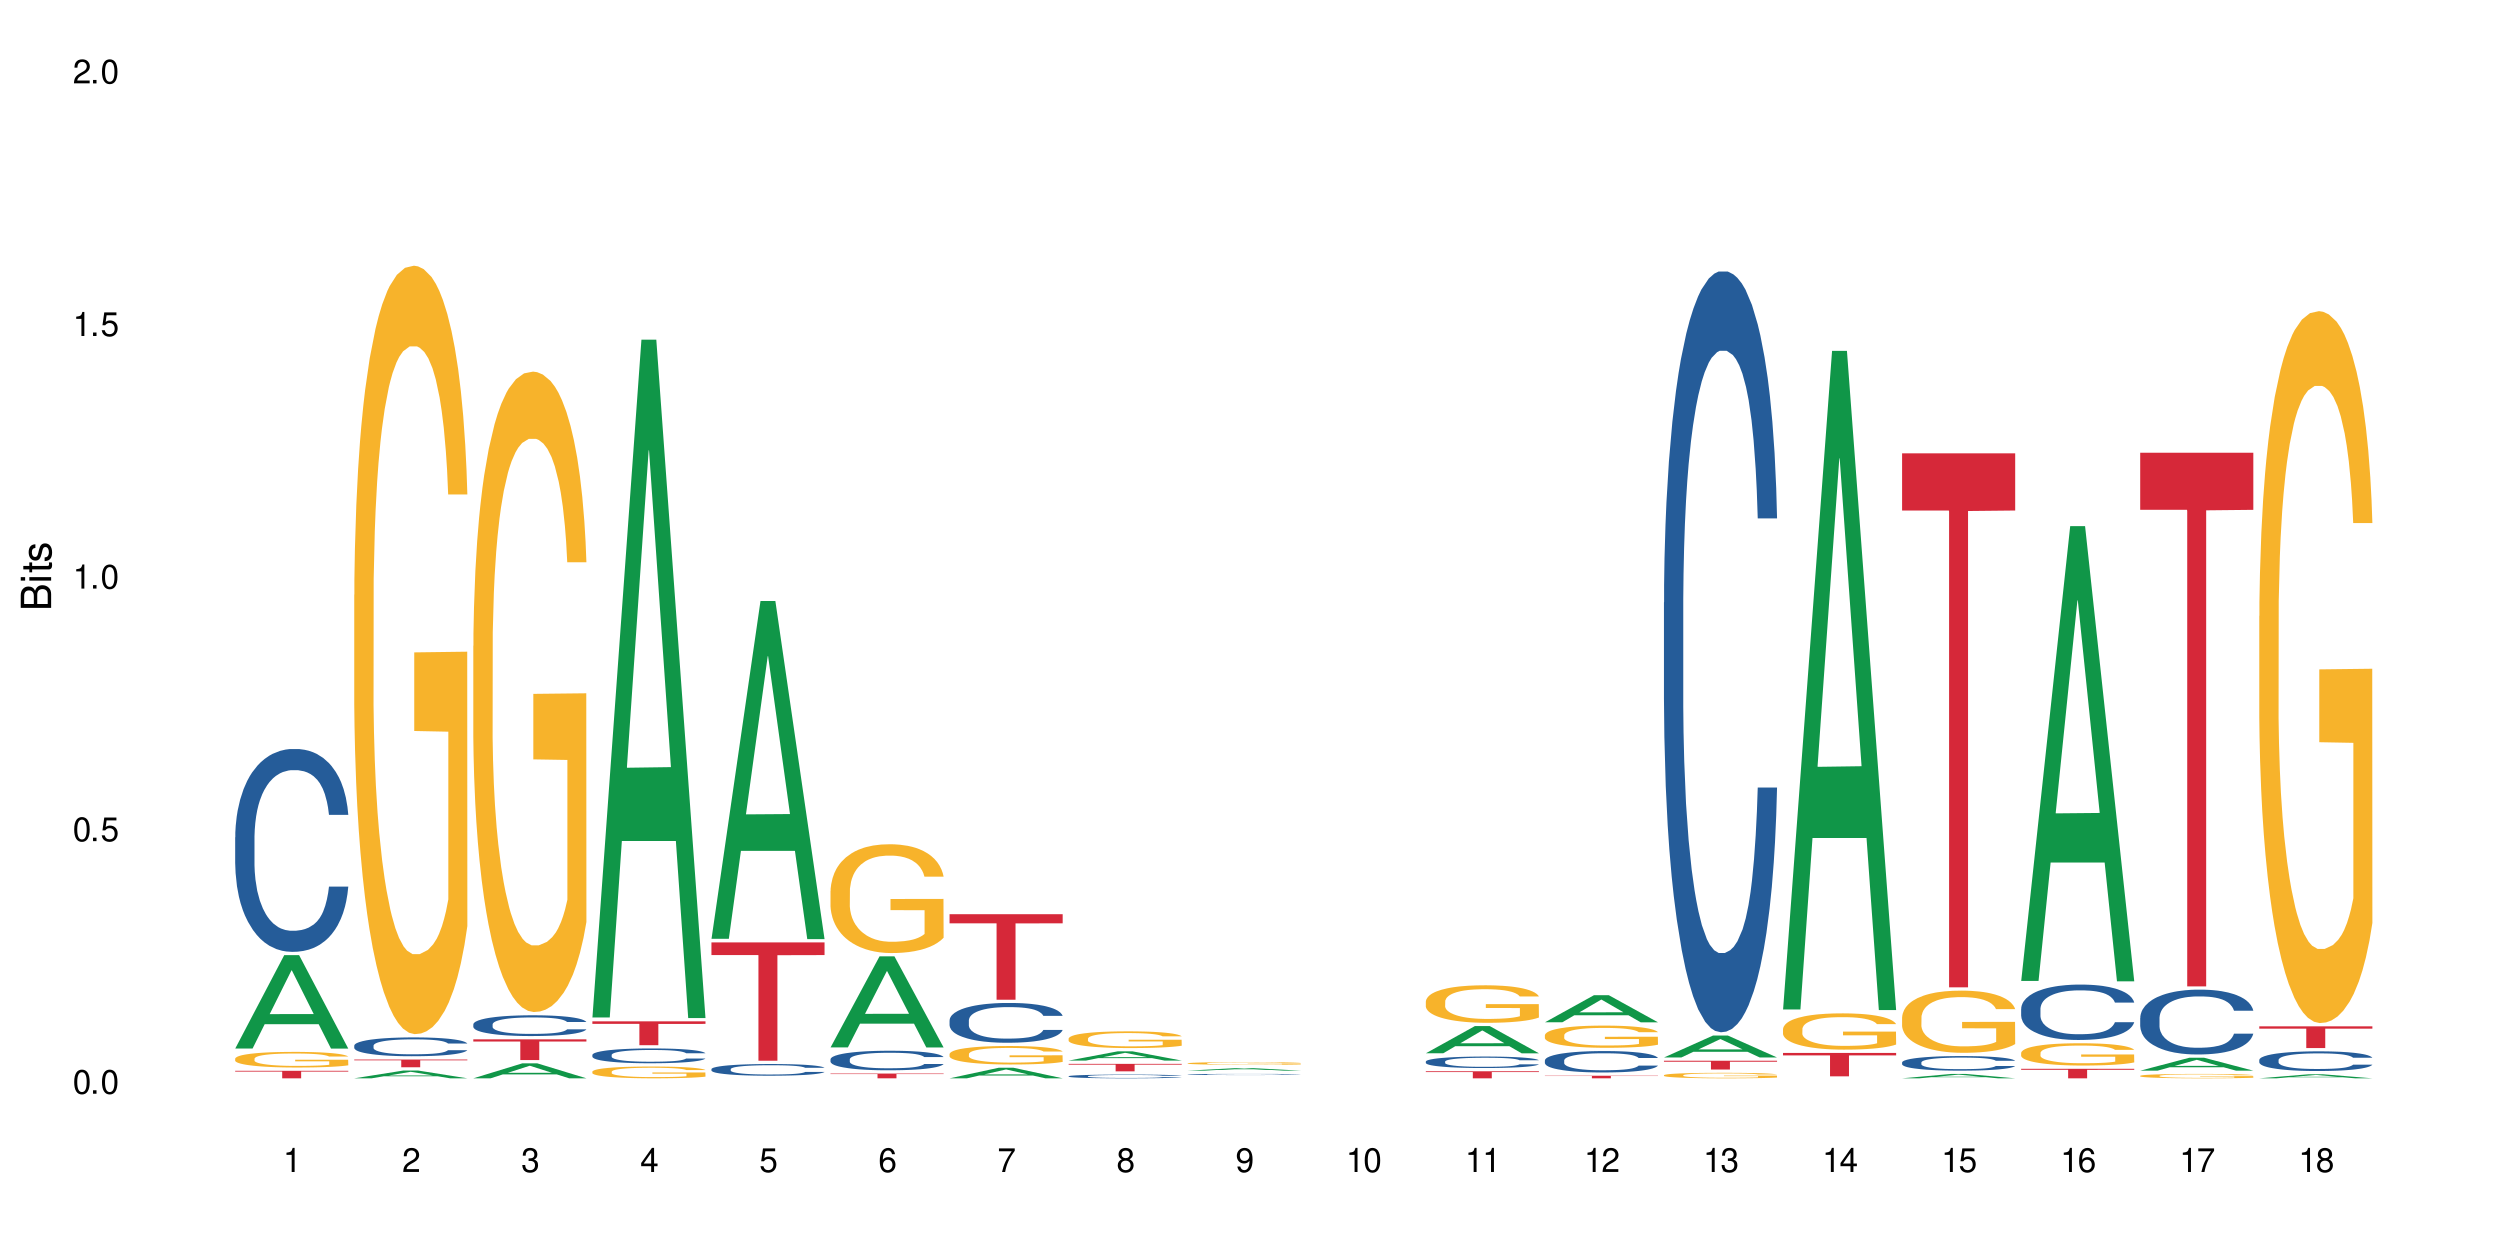 <?xml version="1.0" encoding="UTF-8"?>
<svg xmlns="http://www.w3.org/2000/svg" xmlns:xlink="http://www.w3.org/1999/xlink" width="720" height="360" viewBox="0 0 720 360">
<defs>
<g>
<g id="glyph-0-0">
</g>
<g id="glyph-0-1">
<path d="M 2.641 -6.938 C 2 -6.938 1.422 -6.656 1.078 -6.172 C 0.641 -5.562 0.406 -4.641 0.406 -3.359 C 0.406 -1.016 1.188 0.219 2.641 0.219 C 4.078 0.219 4.859 -1.016 4.859 -3.297 C 4.859 -4.641 4.656 -5.547 4.203 -6.172 C 3.844 -6.656 3.281 -6.938 2.641 -6.938 Z M 2.641 -6.188 C 3.547 -6.188 4 -5.25 4 -3.375 C 4 -1.406 3.562 -0.484 2.625 -0.484 C 1.734 -0.484 1.281 -1.438 1.281 -3.344 C 1.281 -5.25 1.734 -6.188 2.641 -6.188 Z M 2.641 -6.188 "/>
</g>
<g id="glyph-0-2">
<path d="M 1.828 -1 L 0.828 -1 L 0.828 0 L 1.828 0 Z M 1.828 -1 "/>
</g>
<g id="glyph-0-3">
<path d="M 4.562 -6.797 L 1.062 -6.797 L 0.547 -3.094 L 1.328 -3.094 C 1.719 -3.562 2.047 -3.734 2.578 -3.734 C 3.484 -3.734 4.062 -3.109 4.062 -2.094 C 4.062 -1.125 3.484 -0.531 2.578 -0.531 C 1.828 -0.531 1.375 -0.906 1.188 -1.672 L 0.328 -1.672 C 0.453 -1.109 0.547 -0.844 0.75 -0.594 C 1.125 -0.078 1.828 0.219 2.594 0.219 C 3.969 0.219 4.922 -0.781 4.922 -2.219 C 4.922 -3.562 4.031 -4.484 2.719 -4.484 C 2.25 -4.484 1.859 -4.359 1.469 -4.062 L 1.734 -5.969 L 4.562 -5.969 Z M 4.562 -6.797 "/>
</g>
<g id="glyph-0-4">
<path d="M 2.484 -4.938 L 2.484 0 L 3.328 0 L 3.328 -6.938 L 2.766 -6.938 C 2.469 -5.875 2.281 -5.734 0.984 -5.562 L 0.984 -4.938 Z M 2.484 -4.938 "/>
</g>
<g id="glyph-0-5">
<path d="M 4.859 -0.828 L 1.281 -0.828 C 1.359 -1.406 1.672 -1.781 2.5 -2.281 L 3.469 -2.828 C 4.406 -3.344 4.906 -4.062 4.906 -4.906 C 4.906 -5.484 4.672 -6.031 4.266 -6.406 C 3.859 -6.766 3.375 -6.938 2.719 -6.938 C 1.859 -6.938 1.219 -6.625 0.844 -6.031 C 0.609 -5.672 0.5 -5.234 0.484 -4.531 L 1.328 -4.531 C 1.359 -5.016 1.406 -5.281 1.531 -5.516 C 1.75 -5.938 2.188 -6.203 2.703 -6.203 C 3.469 -6.203 4.031 -5.641 4.031 -4.891 C 4.031 -4.344 3.719 -3.859 3.125 -3.516 L 2.234 -3 C 0.812 -2.172 0.406 -1.531 0.328 -0.016 L 4.859 -0.016 Z M 4.859 -0.828 "/>
</g>
<g id="glyph-0-6">
<path d="M 2.125 -3.188 L 2.578 -3.188 C 3.5 -3.188 3.984 -2.766 3.984 -1.922 C 3.984 -1.062 3.469 -0.531 2.594 -0.531 C 1.656 -0.531 1.203 -1 1.156 -2.016 L 0.312 -2.016 C 0.344 -1.453 0.438 -1.094 0.609 -0.781 C 0.953 -0.109 1.625 0.219 2.547 0.219 C 3.953 0.219 4.859 -0.625 4.859 -1.938 C 4.859 -2.828 4.516 -3.297 3.703 -3.594 C 4.344 -3.844 4.656 -4.328 4.656 -5.031 C 4.656 -6.219 3.875 -6.938 2.578 -6.938 C 1.203 -6.938 0.484 -6.172 0.453 -4.703 L 1.297 -4.703 C 1.312 -5.125 1.344 -5.359 1.453 -5.578 C 1.641 -5.969 2.062 -6.203 2.594 -6.203 C 3.344 -6.203 3.797 -5.75 3.797 -5 C 3.797 -4.516 3.609 -4.219 3.25 -4.047 C 3.016 -3.953 2.703 -3.922 2.125 -3.906 Z M 2.125 -3.188 "/>
</g>
<g id="glyph-0-7">
<path d="M 3.141 -1.672 L 3.141 0 L 3.984 0 L 3.984 -1.672 L 4.984 -1.672 L 4.984 -2.438 L 3.984 -2.438 L 3.984 -6.938 L 3.359 -6.938 L 0.266 -2.578 L 0.266 -1.672 Z M 3.141 -2.438 L 1 -2.438 L 3.141 -5.5 Z M 3.141 -2.438 "/>
</g>
<g id="glyph-0-8">
<path d="M 4.781 -5.125 C 4.609 -6.266 3.891 -6.938 2.844 -6.938 C 2.094 -6.938 1.422 -6.578 1.031 -5.953 C 0.594 -5.266 0.406 -4.422 0.406 -3.172 C 0.406 -2 0.578 -1.25 0.984 -0.641 C 1.359 -0.078 1.953 0.219 2.703 0.219 C 3.984 0.219 4.922 -0.75 4.922 -2.094 C 4.922 -3.375 4.062 -4.281 2.844 -4.281 C 2.172 -4.281 1.641 -4.031 1.281 -3.516 C 1.281 -5.234 1.828 -6.188 2.797 -6.188 C 3.391 -6.188 3.797 -5.797 3.938 -5.125 Z M 2.734 -3.531 C 3.547 -3.531 4.062 -2.953 4.062 -2.031 C 4.062 -1.156 3.484 -0.531 2.703 -0.531 C 1.922 -0.531 1.328 -1.188 1.328 -2.078 C 1.328 -2.938 1.906 -3.531 2.734 -3.531 Z M 2.734 -3.531 "/>
</g>
<g id="glyph-0-9">
<path d="M 4.984 -6.797 L 0.438 -6.797 L 0.438 -5.969 L 4.109 -5.969 C 2.5 -3.656 1.828 -2.234 1.328 0 L 2.219 0 C 2.594 -2.172 3.453 -4.047 4.984 -6.094 Z M 4.984 -6.797 "/>
</g>
<g id="glyph-0-10">
<path d="M 3.75 -3.656 C 4.469 -4.094 4.688 -4.438 4.688 -5.078 C 4.688 -6.172 3.844 -6.938 2.641 -6.938 C 1.438 -6.938 0.594 -6.172 0.594 -5.094 C 0.594 -4.438 0.812 -4.094 1.516 -3.656 C 0.734 -3.266 0.359 -2.703 0.359 -1.922 C 0.359 -0.656 1.281 0.219 2.641 0.219 C 3.984 0.219 4.922 -0.656 4.922 -1.922 C 4.922 -2.703 4.531 -3.266 3.75 -3.656 Z M 2.641 -6.188 C 3.359 -6.188 3.812 -5.75 3.812 -5.062 C 3.812 -4.406 3.344 -3.984 2.641 -3.984 C 1.922 -3.984 1.453 -4.406 1.453 -5.078 C 1.453 -5.75 1.922 -6.188 2.641 -6.188 Z M 2.641 -3.266 C 3.484 -3.266 4.062 -2.719 4.062 -1.906 C 4.062 -1.078 3.484 -0.531 2.625 -0.531 C 1.797 -0.531 1.219 -1.094 1.219 -1.906 C 1.219 -2.719 1.781 -3.266 2.641 -3.266 Z M 2.641 -3.266 "/>
</g>
<g id="glyph-0-11">
<path d="M 0.516 -1.578 C 0.672 -0.453 1.406 0.219 2.438 0.219 C 3.188 0.219 3.859 -0.141 4.266 -0.766 C 4.688 -1.453 4.891 -2.297 4.891 -3.547 C 4.891 -4.719 4.703 -5.453 4.312 -6.078 C 3.938 -6.641 3.344 -6.938 2.594 -6.938 C 1.297 -6.938 0.359 -5.969 0.359 -4.625 C 0.359 -3.344 1.234 -2.453 2.453 -2.453 C 3.094 -2.453 3.578 -2.672 4.016 -3.203 C 4 -1.484 3.469 -0.531 2.5 -0.531 C 1.906 -0.531 1.484 -0.906 1.359 -1.578 Z M 2.578 -6.203 C 3.375 -6.203 3.969 -5.531 3.969 -4.641 C 3.969 -3.797 3.391 -3.188 2.547 -3.188 C 1.734 -3.188 1.234 -3.766 1.234 -4.688 C 1.234 -5.562 1.797 -6.203 2.578 -6.203 Z M 2.578 -6.203 "/>
</g>
<g id="glyph-1-0">
</g>
<g id="glyph-1-1">
<path d="M 0 -0.953 L 0 -4.891 C 0 -5.719 -0.234 -6.344 -0.734 -6.797 C -1.188 -7.234 -1.812 -7.469 -2.5 -7.469 C -3.547 -7.469 -4.188 -7 -4.625 -5.875 C -4.984 -6.688 -5.625 -7.094 -6.531 -7.094 C -7.172 -7.094 -7.734 -6.859 -8.141 -6.391 C -8.562 -5.922 -8.75 -5.344 -8.75 -4.5 L -8.75 -0.953 Z M -4.984 -2.062 L -7.766 -2.062 L -7.766 -4.219 C -7.766 -4.844 -7.688 -5.203 -7.453 -5.5 C -7.219 -5.812 -6.859 -5.969 -6.375 -5.969 C -5.891 -5.969 -5.531 -5.812 -5.297 -5.5 C -5.062 -5.203 -4.984 -4.844 -4.984 -4.219 Z M -0.984 -2.062 L -4 -2.062 L -4 -4.781 C -4 -5.766 -3.438 -6.359 -2.484 -6.359 C -1.547 -6.359 -0.984 -5.766 -0.984 -4.781 Z M -0.984 -2.062 "/>
</g>
<g id="glyph-1-2">
<path d="M -6.281 -1.797 L -6.281 -0.797 L 0 -0.797 L 0 -1.797 Z M -8.75 -1.797 L -8.75 -0.797 L -7.484 -0.797 L -7.484 -1.797 Z M -8.75 -1.797 "/>
</g>
<g id="glyph-1-3">
<path d="M -6.281 -3.047 L -6.281 -2.016 L -8.016 -2.016 L -8.016 -1.016 L -6.281 -1.016 L -6.281 -0.172 L -5.469 -0.172 L -5.469 -1.016 L -0.719 -1.016 C -0.078 -1.016 0.281 -1.453 0.281 -2.234 C 0.281 -2.5 0.25 -2.719 0.188 -3.047 L -0.641 -3.047 C -0.609 -2.906 -0.594 -2.766 -0.594 -2.562 C -0.594 -2.141 -0.719 -2.016 -1.156 -2.016 L -5.469 -2.016 L -5.469 -3.047 Z M -6.281 -3.047 "/>
</g>
<g id="glyph-1-4">
<path d="M -4.531 -5.25 C -5.766 -5.25 -6.469 -4.422 -6.469 -2.969 C -6.469 -1.516 -5.719 -0.562 -4.547 -0.562 C -3.562 -0.562 -3.094 -1.062 -2.734 -2.562 L -2.516 -3.484 C -2.344 -4.188 -2.094 -4.469 -1.641 -4.469 C -1.047 -4.469 -0.641 -3.875 -0.641 -3 C -0.641 -2.453 -0.797 -2 -1.062 -1.75 C -1.25 -1.594 -1.422 -1.531 -1.875 -1.469 L -1.875 -0.406 C -0.422 -0.453 0.281 -1.266 0.281 -2.922 C 0.281 -4.5 -0.5 -5.516 -1.719 -5.516 C -2.656 -5.516 -3.172 -4.984 -3.469 -3.734 L -3.703 -2.766 C -3.891 -1.953 -4.156 -1.609 -4.594 -1.609 C -5.188 -1.609 -5.547 -2.125 -5.547 -2.938 C -5.547 -3.75 -5.203 -4.172 -4.531 -4.203 Z M -4.531 -5.25 "/>
</g>
</g>
</defs>
<rect x="-72" y="-36" width="864" height="432" fill="rgb(100%, 100%, 100%)" fill-opacity="1"/>
<path fill-rule="nonzero" fill="rgb(6.275%, 58.824%, 28.235%)" fill-opacity="1" d="M 67.73 301.977 L 67.766 301.953 L 81.859 275.078 L 86.141 275.078 L 100.309 302.004 L 95.332 302.004 L 91.781 294.977 L 76.223 294.977 L 72.742 301.977 L 67.73 301.977 L 77.719 292.066 L 90.352 292.043 L 84.055 279.477 L 83.984 279.453 L 83.914 279.527 L 77.684 292.043 L 77.719 292.066 Z M 67.73 301.977 "/>
<path fill-rule="nonzero" fill="rgb(14.51%, 36.078%, 60%)" fill-opacity="1" d="M 67.73 241.141 L 67.77 241.086 L 67.77 239.805 L 67.891 237.777 L 68.168 235.215 L 68.445 233.449 L 69.16 230.301 L 70.152 227.258 L 71.188 224.906 L 71.941 223.52 L 72.617 222.453 L 74.168 220.477 L 75.16 219.461 L 76.234 218.555 L 77.543 217.645 L 78.496 217.113 L 80.641 216.258 L 82.23 215.883 L 83.461 215.723 L 86.125 215.723 L 87.715 215.938 L 88.867 216.203 L 90.137 216.633 L 91.211 217.113 L 93.078 218.285 L 94.746 219.781 L 95.5 220.637 L 96.691 222.293 L 97.605 223.895 L 98.242 225.281 L 98.957 227.258 L 99.594 229.66 L 100.07 232.383 L 100.309 234.68 L 94.746 234.68 L 94.469 232.543 L 94.148 230.887 L 93.555 228.699 L 92.957 227.148 L 92.125 225.602 L 91.367 224.586 L 90.336 223.574 L 89.422 222.934 L 88.469 222.453 L 87.555 222.133 L 85.809 221.812 L 83.781 221.812 L 83.027 221.918 L 81.477 222.344 L 80.641 222.719 L 79.449 223.465 L 78.617 224.16 L 77.621 225.227 L 76.949 226.137 L 76.113 227.523 L 75.516 228.754 L 74.844 230.516 L 74.445 231.848 L 74.086 233.344 L 73.77 235.105 L 73.531 236.977 L 73.371 238.949 L 73.293 240.875 L 73.293 249.148 L 73.371 251.07 L 73.57 253.316 L 74.086 256.57 L 74.844 259.402 L 75.715 261.645 L 76.551 263.246 L 77.027 263.992 L 77.664 264.848 L 78.656 265.918 L 80.086 266.984 L 80.922 267.41 L 82.191 267.84 L 83.504 268.051 L 85.25 268.051 L 86.801 267.84 L 87.832 267.57 L 88.906 267.145 L 90.375 266.238 L 91.289 265.383 L 92.082 264.367 L 92.68 263.352 L 93.078 262.5 L 93.672 260.844 L 94.148 259.027 L 94.508 257.16 L 94.746 255.344 L 100.309 255.344 L 100.07 257.48 L 99.711 259.562 L 99.355 261.109 L 98.797 262.98 L 98.16 264.633 L 97.246 266.504 L 96.492 267.73 L 95.5 269.066 L 94.586 270.082 L 93.594 270.988 L 92.125 272.059 L 91.168 272.59 L 90.137 273.07 L 88.906 273.5 L 87.355 273.871 L 85.688 274.086 L 84.137 274.141 L 82.469 274.031 L 81.238 273.82 L 79.609 273.34 L 77.582 272.379 L 76.113 271.363 L 74.961 270.348 L 73.969 269.281 L 72.855 267.84 L 71.426 265.488 L 70.551 263.672 L 69.957 262.18 L 69.281 260.098 L 68.805 258.227 L 68.246 255.238 L 67.852 251.445 L 67.73 248.508 Z M 67.73 241.141 "/>
<path fill-rule="nonzero" fill="rgb(96.863%, 70.196%, 16.863%)" fill-opacity="1" d="M 67.73 304.871 L 67.77 304.867 L 67.77 304.785 L 67.93 304.602 L 68.328 304.344 L 68.844 304.137 L 69.398 303.973 L 69.758 303.883 L 70.352 303.762 L 70.871 303.672 L 72.18 303.484 L 73.848 303.312 L 74.762 303.238 L 75.797 303.168 L 77.266 303.09 L 77.941 303.062 L 80.008 302.996 L 82.352 302.957 L 84.934 302.941 L 86.125 302.945 L 87.754 302.965 L 89.977 303.008 L 91.25 303.051 L 92.242 303.09 L 93.273 303.145 L 94.547 303.227 L 95.738 303.324 L 96.691 303.426 L 97.645 303.547 L 98.441 303.68 L 99.113 303.824 L 99.711 303.996 L 100.07 304.141 L 100.309 304.285 L 94.785 304.285 L 94.469 304.141 L 94.109 304.027 L 93.516 303.895 L 92.918 303.793 L 92.32 303.715 L 91.211 303.609 L 90.258 303.543 L 89.062 303.484 L 87.914 303.449 L 86.602 303.426 L 85.809 303.414 L 83.699 303.414 L 81.793 303.445 L 80.684 303.477 L 79.887 303.512 L 78.773 303.57 L 78.102 303.621 L 77.703 303.656 L 76.512 303.781 L 75.715 303.898 L 75.277 303.977 L 74.723 304.098 L 74.324 304.211 L 73.887 304.375 L 73.648 304.496 L 73.332 304.777 L 73.293 305.516 L 73.41 305.672 L 73.648 305.844 L 73.969 305.988 L 74.445 306.148 L 74.922 306.266 L 75.754 306.426 L 76.473 306.531 L 77.027 306.602 L 78.102 306.715 L 78.535 306.75 L 79.57 306.824 L 80.641 306.883 L 81.953 306.934 L 82.945 306.957 L 84.535 306.977 L 86.562 306.977 L 88.945 306.953 L 90.453 306.918 L 91.488 306.887 L 92.164 306.859 L 92.996 306.812 L 93.594 306.773 L 94.148 306.727 L 94.824 306.656 L 94.824 305.672 L 85.012 305.668 L 85.012 305.207 L 100.266 305.203 L 100.309 306.812 L 99.473 306.922 L 98.441 307.031 L 97.445 307.113 L 96.414 307.184 L 94.945 307.262 L 93.754 307.309 L 91.926 307.367 L 90.258 307.406 L 88.508 307.43 L 86.957 307.441 L 85.133 307.445 L 83.504 307.438 L 81.754 307.414 L 80.363 307.379 L 79.094 307.34 L 77.82 307.285 L 76.234 307.199 L 75.199 307.129 L 74.129 307.043 L 73.055 306.941 L 72.102 306.828 L 71.465 306.742 L 70.828 306.645 L 70.152 306.52 L 69.52 306.383 L 69.043 306.254 L 68.605 306.109 L 68.289 305.973 L 67.969 305.789 L 67.809 305.641 L 67.73 305.512 Z M 67.73 304.871 "/>
<path fill-rule="nonzero" fill="rgb(83.922%, 15.686%, 22.353%)" fill-opacity="1" d="M 67.73 308.387 L 100.309 308.387 L 100.309 308.617 L 86.73 308.621 L 86.73 310.555 L 81.27 310.555 L 81.27 308.621 L 81.188 308.617 L 67.73 308.617 Z M 67.73 308.387 "/>
<path fill-rule="nonzero" fill="rgb(6.275%, 58.824%, 28.235%)" fill-opacity="1" d="M 102.023 310.555 L 102.055 310.551 L 116.152 308.316 L 120.434 308.316 L 134.598 310.555 L 129.621 310.555 L 126.07 309.973 L 110.512 309.973 L 107.035 310.555 L 102.023 310.555 L 112.012 309.73 L 124.645 309.727 L 118.344 308.684 L 118.273 308.68 L 118.207 308.688 L 111.977 309.727 L 112.012 309.73 Z M 102.023 310.555 "/>
<path fill-rule="nonzero" fill="rgb(14.51%, 36.078%, 60%)" fill-opacity="1" d="M 102.023 301.137 L 102.062 301.129 L 102.062 301.012 L 102.18 300.824 L 102.457 300.586 L 102.738 300.422 L 103.453 300.129 L 104.445 299.848 L 105.477 299.629 L 106.234 299.5 L 106.906 299.402 L 108.457 299.219 L 109.449 299.125 L 110.523 299.039 L 111.836 298.957 L 112.789 298.906 L 114.934 298.828 L 116.523 298.793 L 117.754 298.777 L 120.414 298.777 L 122.004 298.797 L 123.156 298.82 L 124.426 298.863 L 125.5 298.906 L 127.367 299.016 L 129.035 299.152 L 129.789 299.234 L 130.98 299.387 L 131.895 299.535 L 132.531 299.664 L 133.246 299.848 L 133.883 300.07 L 134.359 300.324 L 134.598 300.535 L 129.035 300.535 L 128.758 300.34 L 128.441 300.184 L 127.844 299.98 L 127.25 299.836 L 126.414 299.695 L 125.66 299.602 L 124.625 299.504 L 123.711 299.445 L 122.758 299.402 L 121.844 299.371 L 120.098 299.344 L 118.07 299.344 L 117.316 299.352 L 115.766 299.391 L 114.934 299.426 L 113.742 299.496 L 112.906 299.559 L 111.914 299.66 L 111.238 299.742 L 110.402 299.871 L 109.809 299.988 L 109.133 300.148 L 108.734 300.273 L 108.379 300.414 L 108.059 300.574 L 107.82 300.75 L 107.664 300.934 L 107.582 301.109 L 107.582 301.879 L 107.664 302.059 L 107.863 302.266 L 108.379 302.566 L 109.133 302.828 L 110.008 303.039 L 110.84 303.188 L 111.316 303.254 L 111.953 303.336 L 112.945 303.434 L 114.375 303.535 L 115.211 303.574 L 116.48 303.613 L 117.793 303.633 L 119.543 303.633 L 121.09 303.613 L 122.125 303.586 L 123.195 303.547 L 124.664 303.465 L 125.578 303.383 L 126.375 303.289 L 126.969 303.195 L 127.367 303.117 L 127.965 302.965 L 128.441 302.797 L 128.797 302.621 L 129.035 302.453 L 134.598 302.453 L 134.359 302.652 L 134 302.844 L 133.645 302.988 L 133.09 303.16 L 132.453 303.316 L 131.539 303.488 L 130.785 303.602 L 129.789 303.727 L 128.875 303.82 L 127.883 303.906 L 126.414 304.004 L 125.461 304.055 L 124.426 304.098 L 123.195 304.137 L 121.648 304.172 L 119.977 304.191 L 118.43 304.195 L 116.762 304.188 L 115.527 304.168 L 113.898 304.121 L 111.875 304.035 L 110.402 303.941 L 109.25 303.844 L 108.258 303.746 L 107.145 303.613 L 105.715 303.395 L 104.844 303.227 L 104.246 303.086 L 103.57 302.895 L 103.094 302.723 L 102.539 302.445 L 102.141 302.09 L 102.023 301.82 Z M 102.023 301.137 "/>
<path fill-rule="nonzero" fill="rgb(96.863%, 70.196%, 16.863%)" fill-opacity="1" d="M 102.023 171.312 L 102.062 171.109 L 102.062 167.066 L 102.219 157.973 L 102.617 145.441 L 103.133 135.133 L 103.691 127.047 L 104.047 122.805 L 104.645 116.738 L 105.16 112.293 L 106.473 103.199 L 108.141 94.711 L 109.055 91.07 L 110.086 87.637 L 111.555 83.793 L 112.23 82.379 L 114.297 79.145 L 116.641 77.125 L 119.223 76.52 L 120.414 76.723 L 122.043 77.527 L 124.27 79.754 L 125.539 81.773 L 126.531 83.793 L 127.566 86.422 L 128.836 90.465 L 130.027 95.316 L 130.98 100.168 L 131.938 106.23 L 132.73 112.699 L 133.406 119.773 L 134 128.262 L 134.359 135.336 L 134.598 142.41 L 129.074 142.41 L 128.758 135.336 L 128.398 129.879 L 127.805 123.207 L 127.207 118.355 L 126.613 114.516 L 125.5 109.262 L 124.547 106.027 L 123.355 103.199 L 122.203 101.379 L 120.891 100.168 L 120.098 99.762 L 117.992 99.762 L 116.086 101.176 L 114.973 102.793 L 114.18 104.41 L 113.066 107.441 L 112.391 109.867 L 111.992 111.484 L 110.801 117.75 L 110.008 123.41 L 109.57 127.25 L 109.012 133.312 L 108.617 138.77 L 108.18 146.855 L 107.941 152.918 L 107.621 166.664 L 107.582 203.043 L 107.703 210.727 L 107.941 219.012 L 108.258 226.289 L 108.734 233.969 L 109.211 239.828 L 110.047 247.711 L 110.762 252.969 L 111.316 256.402 L 112.391 261.859 L 112.828 263.68 L 113.859 267.316 L 114.934 270.148 L 116.242 272.574 L 117.238 273.785 L 118.824 274.797 L 120.852 274.797 L 123.234 273.582 L 124.746 271.965 L 125.777 270.352 L 126.453 268.934 L 127.289 266.711 L 127.883 264.691 L 128.441 262.469 L 129.117 259.031 L 129.117 210.727 L 119.301 210.523 L 119.301 187.887 L 134.559 187.684 L 134.598 266.711 L 133.762 272.168 L 132.73 277.422 L 131.738 281.465 L 130.703 284.902 L 129.234 288.742 L 128.043 291.168 L 126.215 293.996 L 124.547 295.816 L 122.797 297.027 L 121.25 297.637 L 119.422 297.836 L 117.793 297.434 L 116.047 296.223 L 114.656 294.605 L 113.383 292.582 L 112.113 289.957 L 110.523 285.711 L 109.488 282.273 L 108.418 278.031 L 107.344 272.977 L 106.391 267.52 L 105.754 263.277 L 105.121 258.426 L 104.445 252.359 L 103.809 245.488 L 103.332 239.223 L 102.895 232.148 L 102.578 225.48 L 102.262 216.383 L 102.102 209.109 L 102.023 202.844 Z M 102.023 171.312 "/>
<path fill-rule="nonzero" fill="rgb(83.922%, 15.686%, 22.353%)" fill-opacity="1" d="M 102.023 305.137 L 134.598 305.137 L 134.598 305.375 L 121.02 305.379 L 121.02 307.375 L 115.559 307.375 L 115.559 305.383 L 115.48 305.375 L 102.023 305.375 Z M 102.023 305.137 "/>
<path fill-rule="nonzero" fill="rgb(6.275%, 58.824%, 28.235%)" fill-opacity="1" d="M 136.312 310.551 L 136.348 310.547 L 150.441 306.238 L 154.723 306.238 L 168.887 310.555 L 163.91 310.555 L 160.359 309.43 L 144.805 309.43 L 141.324 310.551 L 136.312 310.551 L 146.301 308.965 L 158.934 308.961 L 152.637 306.945 L 152.566 306.941 L 152.496 306.953 L 146.266 308.961 L 146.301 308.965 Z M 136.312 310.551 "/>
<path fill-rule="nonzero" fill="rgb(14.51%, 36.078%, 60%)" fill-opacity="1" d="M 136.312 295.004 L 136.352 295 L 136.352 294.867 L 136.473 294.66 L 136.75 294.398 L 137.027 294.219 L 137.742 293.898 L 138.734 293.586 L 139.77 293.344 L 140.523 293.203 L 141.199 293.094 L 142.746 292.891 L 143.742 292.789 L 144.812 292.695 L 146.125 292.602 L 147.078 292.547 L 149.223 292.461 L 150.812 292.422 L 152.043 292.406 L 154.707 292.406 L 156.293 292.426 L 157.445 292.453 L 158.719 292.496 L 159.789 292.547 L 161.656 292.668 L 163.328 292.82 L 164.082 292.906 L 165.273 293.078 L 166.188 293.242 L 166.824 293.383 L 167.539 293.586 L 168.172 293.832 L 168.648 294.109 L 168.887 294.344 L 163.328 294.344 L 163.047 294.125 L 162.73 293.957 L 162.133 293.734 L 161.539 293.574 L 160.703 293.414 L 159.949 293.312 L 158.918 293.207 L 158.004 293.141 L 157.051 293.094 L 156.137 293.062 L 154.387 293.027 L 152.363 293.027 L 151.605 293.039 L 150.059 293.082 L 149.223 293.121 L 148.031 293.195 L 147.195 293.27 L 146.203 293.379 L 145.527 293.469 L 144.695 293.613 L 144.098 293.738 L 143.422 293.918 L 143.027 294.055 L 142.668 294.207 L 142.352 294.387 L 142.113 294.578 L 141.953 294.781 L 141.875 294.977 L 141.875 295.824 L 141.953 296.023 L 142.152 296.25 L 142.668 296.586 L 143.422 296.875 L 144.297 297.105 L 145.133 297.27 L 145.609 297.344 L 146.242 297.43 L 147.238 297.539 L 148.668 297.648 L 149.5 297.695 L 150.773 297.738 L 152.082 297.758 L 153.832 297.758 L 155.383 297.738 L 156.414 297.711 L 157.488 297.668 L 158.957 297.574 L 159.871 297.484 L 160.664 297.383 L 161.262 297.277 L 161.656 297.191 L 162.254 297.023 L 162.73 296.836 L 163.09 296.645 L 163.328 296.457 L 168.887 296.457 L 168.648 296.676 L 168.293 296.891 L 167.934 297.051 L 167.379 297.242 L 166.742 297.41 L 165.828 297.602 L 165.074 297.727 L 164.082 297.863 L 163.168 297.969 L 162.176 298.059 L 160.703 298.168 L 159.75 298.223 L 158.719 298.273 L 157.488 298.316 L 155.938 298.355 L 154.27 298.375 L 152.719 298.383 L 151.051 298.371 L 149.82 298.348 L 148.191 298.301 L 146.164 298.203 L 144.695 298.098 L 143.543 297.996 L 142.551 297.887 L 141.438 297.738 L 140.008 297.496 L 139.133 297.312 L 138.535 297.16 L 137.863 296.945 L 137.383 296.754 L 136.828 296.449 L 136.43 296.059 L 136.312 295.758 Z M 136.312 295.004 "/>
<path fill-rule="nonzero" fill="rgb(96.863%, 70.196%, 16.863%)" fill-opacity="1" d="M 136.312 186.023 L 136.352 185.855 L 136.352 182.484 L 136.512 174.906 L 136.906 164.461 L 137.426 155.871 L 137.98 149.133 L 138.34 145.598 L 138.934 140.543 L 139.449 136.84 L 140.762 129.258 L 142.43 122.184 L 143.344 119.152 L 144.375 116.289 L 145.848 113.09 L 146.523 111.91 L 148.586 109.215 L 150.93 107.531 L 153.516 107.023 L 154.707 107.191 L 156.336 107.867 L 158.559 109.719 L 159.832 111.402 L 160.824 113.09 L 161.855 115.277 L 163.129 118.648 L 164.32 122.688 L 165.273 126.73 L 166.227 131.785 L 167.02 137.176 L 167.695 143.07 L 168.293 150.145 L 168.648 156.039 L 168.887 161.938 L 163.367 161.938 L 163.047 156.039 L 162.691 151.492 L 162.094 145.934 L 161.5 141.891 L 160.902 138.691 L 159.789 134.312 L 158.836 131.617 L 157.645 129.258 L 156.492 127.742 L 155.184 126.73 L 154.387 126.395 L 152.281 126.395 L 150.375 127.574 L 149.262 128.922 L 148.469 130.27 L 147.355 132.797 L 146.68 134.816 L 146.285 136.164 L 145.09 141.387 L 144.297 146.102 L 143.859 149.301 L 143.305 154.355 L 142.906 158.902 L 142.469 165.641 L 142.23 170.695 L 141.914 182.148 L 141.875 212.469 L 141.992 218.867 L 142.23 225.773 L 142.551 231.836 L 143.027 238.238 L 143.504 243.125 L 144.336 249.691 L 145.051 254.07 L 145.609 256.934 L 146.68 261.484 L 147.117 263 L 148.152 266.031 L 149.223 268.391 L 150.535 270.41 L 151.527 271.422 L 153.117 272.262 L 155.145 272.262 L 157.527 271.254 L 159.035 269.906 L 160.07 268.559 L 160.742 267.379 L 161.578 265.527 L 162.176 263.84 L 162.73 261.988 L 163.406 259.125 L 163.406 218.867 L 153.594 218.699 L 153.594 199.836 L 168.848 199.664 L 168.887 265.527 L 168.055 270.074 L 167.02 274.453 L 166.027 277.82 L 164.996 280.684 L 163.523 283.887 L 162.332 285.906 L 160.504 288.266 L 158.836 289.781 L 157.09 290.793 L 155.539 291.297 L 153.711 291.465 L 152.082 291.129 L 150.336 290.117 L 148.945 288.77 L 147.676 287.086 L 146.402 284.895 L 144.812 281.359 L 143.781 278.496 L 142.707 274.957 L 141.637 270.746 L 140.684 266.199 L 140.047 262.66 L 139.41 258.621 L 138.734 253.566 L 138.102 247.84 L 137.625 242.617 L 137.188 236.723 L 136.867 231.164 L 136.551 223.586 L 136.391 217.52 L 136.312 212.297 Z M 136.312 186.023 "/>
<path fill-rule="nonzero" fill="rgb(83.922%, 15.686%, 22.353%)" fill-opacity="1" d="M 136.312 299.32 L 168.887 299.32 L 168.887 299.961 L 155.312 299.969 L 155.312 305.301 L 149.848 305.301 L 149.848 299.973 L 149.77 299.961 L 136.312 299.961 Z M 136.312 299.32 "/>
<path fill-rule="nonzero" fill="rgb(6.275%, 58.824%, 28.235%)" fill-opacity="1" d="M 170.602 293.023 L 170.637 292.84 L 184.734 97.832 L 189.016 97.832 L 203.18 293.207 L 198.203 293.207 L 194.652 242.207 L 179.094 242.207 L 175.613 293.023 L 170.602 293.023 L 180.59 221.109 L 193.227 220.93 L 186.926 129.75 L 186.855 129.566 L 186.785 130.117 L 180.555 220.93 L 180.59 221.109 Z M 170.602 293.023 "/>
<path fill-rule="nonzero" fill="rgb(14.51%, 36.078%, 60%)" fill-opacity="1" d="M 170.602 303.809 L 170.641 303.805 L 170.641 303.715 L 170.762 303.566 L 171.039 303.379 L 171.316 303.25 L 172.031 303.02 L 173.027 302.797 L 174.059 302.625 L 174.812 302.523 L 175.488 302.445 L 177.039 302.301 L 178.031 302.227 L 179.105 302.16 L 180.414 302.094 L 181.367 302.055 L 183.516 301.992 L 185.102 301.965 L 186.336 301.953 L 188.996 301.953 L 190.586 301.969 L 191.738 301.988 L 193.008 302.02 L 194.082 302.055 L 195.949 302.141 L 197.617 302.25 L 198.371 302.312 L 199.562 302.434 L 200.477 302.551 L 201.113 302.652 L 201.828 302.797 L 202.465 302.973 L 202.941 303.172 L 203.18 303.34 L 197.617 303.34 L 197.34 303.184 L 197.02 303.062 L 196.426 302.902 L 195.828 302.789 L 194.996 302.676 L 194.238 302.602 L 193.207 302.527 L 192.293 302.48 L 191.34 302.445 L 190.426 302.422 L 188.68 302.398 L 186.652 302.398 L 185.898 302.406 L 184.348 302.438 L 183.516 302.465 L 182.32 302.52 L 181.488 302.57 L 180.496 302.648 L 179.82 302.715 L 178.984 302.816 L 178.391 302.906 L 177.715 303.035 L 177.316 303.133 L 176.957 303.242 L 176.641 303.371 L 176.402 303.508 L 176.242 303.652 L 176.164 303.793 L 176.164 304.395 L 176.242 304.535 L 176.441 304.699 L 176.957 304.938 L 177.715 305.145 L 178.586 305.309 L 179.422 305.426 L 179.898 305.48 L 180.535 305.543 L 181.527 305.621 L 182.957 305.695 L 183.793 305.727 L 185.062 305.758 L 186.375 305.773 L 188.121 305.773 L 189.672 305.758 L 190.703 305.738 L 191.777 305.707 L 193.246 305.641 L 194.16 305.582 L 194.957 305.508 L 195.551 305.434 L 195.949 305.371 L 196.543 305.25 L 197.02 305.117 L 197.379 304.98 L 197.617 304.848 L 203.18 304.848 L 202.941 305.004 L 202.582 305.156 L 202.227 305.27 L 201.668 305.406 L 201.035 305.527 L 200.121 305.66 L 199.363 305.75 L 198.371 305.848 L 197.457 305.922 L 196.465 305.988 L 194.996 306.066 L 194.043 306.105 L 193.008 306.141 L 191.777 306.172 L 190.227 306.199 L 188.559 306.215 L 187.012 306.219 L 185.34 306.211 L 184.109 306.195 L 182.48 306.16 L 180.453 306.09 L 178.984 306.016 L 177.832 305.941 L 176.84 305.863 L 175.727 305.758 L 174.297 305.59 L 173.422 305.457 L 172.828 305.348 L 172.152 305.195 L 171.676 305.059 L 171.117 304.84 L 170.723 304.562 L 170.602 304.348 Z M 170.602 303.809 "/>
<path fill-rule="nonzero" fill="rgb(96.863%, 70.196%, 16.863%)" fill-opacity="1" d="M 170.602 308.613 L 170.641 308.609 L 170.641 308.551 L 170.801 308.41 L 171.199 308.219 L 171.715 308.059 L 172.27 307.934 L 172.629 307.871 L 173.227 307.777 L 173.742 307.707 L 175.051 307.57 L 176.719 307.438 L 177.633 307.383 L 178.668 307.328 L 180.137 307.27 L 180.812 307.25 L 182.879 307.199 L 185.223 307.168 L 187.805 307.16 L 188.996 307.164 L 190.625 307.176 L 192.852 307.211 L 194.121 307.238 L 195.113 307.27 L 196.148 307.312 L 197.418 307.375 L 198.609 307.449 L 199.562 307.523 L 200.516 307.617 L 201.312 307.715 L 201.988 307.824 L 202.582 307.953 L 202.941 308.062 L 203.18 308.172 L 197.656 308.172 L 197.34 308.062 L 196.98 307.977 L 196.387 307.875 L 195.789 307.801 L 195.195 307.742 L 194.082 307.66 L 193.129 307.613 L 191.938 307.57 L 190.785 307.539 L 189.473 307.523 L 188.68 307.516 L 186.574 307.516 L 184.664 307.539 L 183.555 307.562 L 182.758 307.586 L 181.648 307.633 L 180.973 307.672 L 180.574 307.695 L 179.383 307.793 L 178.586 307.879 L 178.152 307.938 L 177.594 308.031 L 177.199 308.113 L 176.762 308.238 L 176.523 308.332 L 176.203 308.543 L 176.164 309.102 L 176.285 309.219 L 176.523 309.348 L 176.84 309.457 L 177.316 309.574 L 177.793 309.668 L 178.629 309.785 L 179.344 309.867 L 179.898 309.922 L 180.973 310.004 L 181.41 310.031 L 182.441 310.09 L 183.516 310.133 L 184.824 310.168 L 185.816 310.188 L 187.406 310.203 L 189.434 310.203 L 191.816 310.184 L 193.328 310.16 L 194.359 310.133 L 195.035 310.113 L 195.867 310.078 L 196.465 310.047 L 197.02 310.012 L 197.695 309.961 L 197.695 309.219 L 187.883 309.215 L 187.883 308.867 L 203.141 308.867 L 203.18 310.078 L 202.344 310.164 L 201.312 310.242 L 200.316 310.305 L 199.285 310.359 L 197.816 310.418 L 196.625 310.453 L 194.797 310.496 L 193.129 310.523 L 191.379 310.543 L 189.832 310.555 L 188.004 310.555 L 186.375 310.551 L 184.625 310.531 L 183.234 310.508 L 181.965 310.477 L 180.691 310.434 L 179.105 310.371 L 178.07 310.316 L 177 310.254 L 175.926 310.176 L 174.973 310.09 L 174.336 310.027 L 173.703 309.953 L 173.027 309.859 L 172.391 309.754 L 171.914 309.656 L 171.477 309.547 L 171.16 309.445 L 170.84 309.305 L 170.684 309.195 L 170.602 309.098 Z M 170.602 308.613 "/>
<path fill-rule="nonzero" fill="rgb(83.922%, 15.686%, 22.353%)" fill-opacity="1" d="M 170.602 294.148 L 203.18 294.148 L 203.18 294.883 L 189.602 294.891 L 189.602 301.016 L 184.141 301.016 L 184.141 294.898 L 184.062 294.883 L 170.602 294.883 Z M 170.602 294.148 "/>
<path fill-rule="nonzero" fill="rgb(6.275%, 58.824%, 28.235%)" fill-opacity="1" d="M 204.895 270.383 L 204.93 270.293 L 219.023 173.09 L 223.305 173.09 L 237.469 270.477 L 232.492 270.477 L 228.941 245.055 L 213.387 245.055 L 209.906 270.383 L 204.895 270.383 L 214.883 234.539 L 227.516 234.445 L 221.215 189 L 221.145 188.906 L 221.078 189.184 L 214.848 234.445 L 214.883 234.539 Z M 204.895 270.383 "/>
<path fill-rule="nonzero" fill="rgb(14.51%, 36.078%, 60%)" fill-opacity="1" d="M 204.895 307.906 L 204.934 307.902 L 204.934 307.828 L 205.051 307.711 L 205.332 307.562 L 205.609 307.461 L 206.324 307.281 L 207.316 307.105 L 208.348 306.969 L 209.105 306.891 L 209.781 306.828 L 211.328 306.715 L 212.32 306.656 L 213.395 306.602 L 214.707 306.551 L 215.66 306.52 L 217.805 306.469 L 219.395 306.449 L 220.625 306.438 L 223.285 306.438 L 224.875 306.453 L 226.027 306.469 L 227.301 306.492 L 228.371 306.52 L 230.238 306.586 L 231.906 306.672 L 232.664 306.723 L 233.855 306.816 L 234.77 306.91 L 235.402 306.992 L 236.117 307.105 L 236.754 307.242 L 237.23 307.398 L 237.469 307.531 L 231.906 307.531 L 231.629 307.41 L 231.312 307.312 L 230.715 307.188 L 230.121 307.098 L 229.285 307.008 L 228.531 306.949 L 227.496 306.891 L 226.586 306.855 L 225.629 306.828 L 224.719 306.809 L 222.969 306.789 L 220.941 306.789 L 220.188 306.797 L 218.641 306.82 L 217.805 306.844 L 216.613 306.887 L 215.777 306.926 L 214.785 306.988 L 214.109 307.039 L 213.277 307.121 L 212.68 307.191 L 212.004 307.293 L 211.605 307.367 L 211.25 307.457 L 210.934 307.559 L 210.691 307.664 L 210.535 307.777 L 210.453 307.891 L 210.453 308.367 L 210.535 308.477 L 210.734 308.605 L 211.25 308.793 L 212.004 308.957 L 212.879 309.086 L 213.711 309.18 L 214.188 309.223 L 214.824 309.273 L 215.816 309.332 L 217.25 309.395 L 218.082 309.418 L 219.355 309.445 L 220.664 309.457 L 222.414 309.457 L 223.961 309.445 L 224.996 309.43 L 226.066 309.402 L 227.539 309.352 L 228.453 309.301 L 229.246 309.242 L 229.84 309.184 L 230.238 309.137 L 230.836 309.039 L 231.312 308.938 L 231.668 308.828 L 231.906 308.723 L 237.469 308.723 L 237.23 308.848 L 236.875 308.969 L 236.516 309.055 L 235.961 309.164 L 235.324 309.258 L 234.41 309.367 L 233.656 309.438 L 232.664 309.516 L 231.75 309.574 L 230.754 309.625 L 229.285 309.688 L 228.332 309.719 L 227.301 309.746 L 226.066 309.77 L 224.52 309.793 L 222.852 309.805 L 221.301 309.809 L 219.633 309.801 L 218.398 309.789 L 216.773 309.762 L 214.746 309.707 L 213.277 309.648 L 212.125 309.59 L 211.129 309.527 L 210.02 309.445 L 208.586 309.309 L 207.715 309.203 L 207.117 309.117 L 206.441 308.996 L 205.965 308.891 L 205.41 308.719 L 205.012 308.5 L 204.895 308.328 Z M 204.895 307.906 "/>
<path fill-rule="nonzero" fill="rgb(83.922%, 15.686%, 22.353%)" fill-opacity="1" d="M 204.895 271.414 L 237.469 271.414 L 237.469 275.062 L 223.895 275.098 L 223.895 305.5 L 218.43 305.5 L 218.43 275.129 L 218.352 275.062 L 204.895 275.062 Z M 204.895 271.414 "/>
<path fill-rule="nonzero" fill="rgb(6.275%, 58.824%, 28.235%)" fill-opacity="1" d="M 239.184 301.652 L 239.219 301.629 L 253.312 275.422 L 257.594 275.422 L 271.762 301.676 L 266.781 301.676 L 263.234 294.824 L 247.676 294.824 L 244.195 301.652 L 239.184 301.652 L 249.172 291.988 L 261.805 291.965 L 255.508 279.711 L 255.438 279.688 L 255.367 279.762 L 249.137 291.965 L 249.172 291.988 Z M 239.184 301.652 "/>
<path fill-rule="nonzero" fill="rgb(14.51%, 36.078%, 60%)" fill-opacity="1" d="M 239.184 305.066 L 239.223 305.059 L 239.223 304.938 L 239.344 304.742 L 239.621 304.492 L 239.898 304.324 L 240.613 304.02 L 241.605 303.727 L 242.641 303.5 L 243.395 303.367 L 244.07 303.266 L 245.621 303.074 L 246.613 302.977 L 247.684 302.891 L 248.996 302.801 L 249.949 302.75 L 252.094 302.668 L 253.684 302.633 L 254.914 302.617 L 257.578 302.617 L 259.168 302.637 L 260.32 302.664 L 261.59 302.703 L 262.664 302.75 L 264.531 302.863 L 266.199 303.008 L 266.953 303.09 L 268.145 303.25 L 269.059 303.402 L 269.695 303.539 L 270.41 303.727 L 271.043 303.961 L 271.52 304.223 L 271.762 304.441 L 266.199 304.441 L 265.922 304.238 L 265.602 304.078 L 265.008 303.867 L 264.41 303.719 L 263.574 303.566 L 262.82 303.469 L 261.789 303.371 L 260.875 303.312 L 259.922 303.266 L 259.008 303.234 L 257.258 303.203 L 255.234 303.203 L 254.48 303.215 L 252.93 303.254 L 252.094 303.289 L 250.902 303.363 L 250.07 303.43 L 249.074 303.531 L 248.402 303.621 L 247.566 303.754 L 246.969 303.871 L 246.293 304.043 L 245.898 304.172 L 245.539 304.312 L 245.223 304.484 L 244.984 304.664 L 244.824 304.855 L 244.746 305.039 L 244.746 305.836 L 244.824 306.023 L 245.023 306.238 L 245.539 306.551 L 246.293 306.824 L 247.168 307.039 L 248.004 307.195 L 248.48 307.266 L 249.117 307.348 L 250.109 307.453 L 251.539 307.555 L 252.375 307.598 L 253.645 307.637 L 254.957 307.656 L 256.703 307.656 L 258.254 307.637 L 259.285 307.609 L 260.359 307.57 L 261.828 307.484 L 262.742 307.398 L 263.535 307.301 L 264.133 307.203 L 264.531 307.121 L 265.125 306.965 L 265.602 306.789 L 265.961 306.609 L 266.199 306.434 L 271.762 306.434 L 271.52 306.641 L 271.164 306.84 L 270.805 306.988 L 270.25 307.168 L 269.613 307.328 L 268.699 307.508 L 267.945 307.625 L 266.953 307.754 L 266.039 307.852 L 265.047 307.941 L 263.574 308.043 L 262.621 308.094 L 261.59 308.141 L 260.359 308.184 L 258.809 308.219 L 257.141 308.238 L 255.59 308.242 L 253.922 308.234 L 252.691 308.215 L 251.062 308.168 L 249.035 308.074 L 247.566 307.977 L 246.414 307.879 L 245.422 307.777 L 244.309 307.637 L 242.879 307.41 L 242.004 307.234 L 241.41 307.09 L 240.734 306.891 L 240.258 306.711 L 239.699 306.422 L 239.305 306.059 L 239.184 305.773 Z M 239.184 305.066 "/>
<path fill-rule="nonzero" fill="rgb(96.863%, 70.196%, 16.863%)" fill-opacity="1" d="M 239.184 256.566 L 239.223 256.535 L 239.223 255.965 L 239.383 254.676 L 239.781 252.902 L 240.297 251.441 L 240.852 250.297 L 241.211 249.695 L 241.805 248.836 L 242.32 248.207 L 243.633 246.918 L 245.301 245.719 L 246.215 245.203 L 247.25 244.715 L 248.719 244.172 L 249.395 243.973 L 251.461 243.512 L 253.805 243.227 L 256.387 243.141 L 257.578 243.168 L 259.207 243.285 L 261.43 243.598 L 262.703 243.887 L 263.695 244.172 L 264.727 244.543 L 266 245.117 L 267.191 245.805 L 268.145 246.488 L 269.098 247.348 L 269.895 248.266 L 270.566 249.266 L 271.164 250.469 L 271.52 251.469 L 271.762 252.473 L 266.238 252.473 L 265.922 251.469 L 265.562 250.699 L 264.965 249.754 L 264.371 249.066 L 263.773 248.523 L 262.664 247.777 L 261.707 247.32 L 260.516 246.918 L 259.363 246.66 L 258.055 246.488 L 257.258 246.434 L 255.152 246.434 L 253.246 246.633 L 252.133 246.863 L 251.34 247.09 L 250.227 247.52 L 249.551 247.863 L 249.156 248.094 L 247.965 248.98 L 247.168 249.781 L 246.73 250.324 L 246.176 251.184 L 245.777 251.957 L 245.34 253.102 L 245.102 253.961 L 244.785 255.906 L 244.746 261.059 L 244.863 262.145 L 245.102 263.32 L 245.422 264.352 L 245.898 265.438 L 246.375 266.27 L 247.207 267.383 L 247.922 268.129 L 248.48 268.613 L 249.551 269.387 L 249.988 269.645 L 251.023 270.16 L 252.094 270.562 L 253.406 270.906 L 254.398 271.078 L 255.988 271.219 L 258.016 271.219 L 260.398 271.047 L 261.906 270.82 L 262.941 270.59 L 263.617 270.391 L 264.449 270.074 L 265.047 269.789 L 265.602 269.473 L 266.277 268.988 L 266.277 262.145 L 256.465 262.117 L 256.465 258.91 L 271.719 258.883 L 271.762 270.074 L 270.926 270.848 L 269.895 271.59 L 268.898 272.164 L 267.867 272.652 L 266.398 273.195 L 265.203 273.539 L 263.379 273.938 L 261.707 274.195 L 259.961 274.367 L 258.41 274.453 L 256.586 274.484 L 254.957 274.426 L 253.207 274.254 L 251.816 274.023 L 250.547 273.738 L 249.273 273.367 L 247.684 272.766 L 246.652 272.277 L 245.578 271.676 L 244.508 270.961 L 243.555 270.188 L 242.918 269.59 L 242.281 268.902 L 241.605 268.043 L 240.973 267.07 L 240.496 266.184 L 240.059 265.18 L 239.738 264.234 L 239.422 262.949 L 239.262 261.918 L 239.184 261.031 Z M 239.184 256.566 "/>
<path fill-rule="nonzero" fill="rgb(83.922%, 15.686%, 22.353%)" fill-opacity="1" d="M 239.184 309.184 L 271.762 309.184 L 271.762 309.332 L 258.184 309.332 L 258.184 310.555 L 252.723 310.555 L 252.723 309.332 L 239.184 309.332 Z M 239.184 309.184 "/>
<path fill-rule="nonzero" fill="rgb(6.275%, 58.824%, 28.235%)" fill-opacity="1" d="M 273.473 310.555 L 273.508 310.551 L 287.605 307.516 L 291.887 307.516 L 306.051 310.555 L 301.074 310.555 L 297.523 309.762 L 281.965 309.762 L 278.484 310.555 L 273.473 310.555 L 283.465 309.434 L 296.098 309.434 L 289.797 308.012 L 289.727 308.012 L 289.656 308.02 L 283.43 309.434 L 283.465 309.434 Z M 273.473 310.555 "/>
<path fill-rule="nonzero" fill="rgb(14.51%, 36.078%, 60%)" fill-opacity="1" d="M 273.473 293.84 L 273.516 293.832 L 273.516 293.578 L 273.633 293.18 L 273.91 292.68 L 274.188 292.332 L 274.906 291.715 L 275.898 291.117 L 276.93 290.656 L 277.684 290.387 L 278.359 290.176 L 279.91 289.789 L 280.902 289.59 L 281.977 289.41 L 283.285 289.234 L 284.242 289.129 L 286.387 288.961 L 287.977 288.887 L 289.207 288.855 L 291.867 288.855 L 293.457 288.898 L 294.609 288.949 L 295.879 289.035 L 296.953 289.129 L 298.82 289.359 L 300.488 289.652 L 301.242 289.82 L 302.434 290.145 L 303.348 290.457 L 303.984 290.73 L 304.699 291.117 L 305.336 291.59 L 305.812 292.125 L 306.051 292.574 L 300.488 292.574 L 300.211 292.156 L 299.895 291.828 L 299.297 291.402 L 298.699 291.098 L 297.867 290.793 L 297.113 290.594 L 296.078 290.395 L 295.164 290.27 L 294.211 290.176 L 293.297 290.113 L 291.551 290.051 L 289.523 290.051 L 288.77 290.07 L 287.219 290.156 L 286.387 290.227 L 285.195 290.375 L 284.359 290.512 L 283.367 290.719 L 282.691 290.898 L 281.855 291.172 L 281.262 291.41 L 280.586 291.758 L 280.188 292.02 L 279.832 292.312 L 279.512 292.656 L 279.273 293.023 L 279.117 293.41 L 279.035 293.789 L 279.035 295.41 L 279.117 295.789 L 279.312 296.227 L 279.832 296.867 L 280.586 297.422 L 281.461 297.863 L 282.293 298.176 L 282.77 298.324 L 283.406 298.492 L 284.398 298.699 L 285.828 298.91 L 286.664 298.992 L 287.934 299.078 L 289.246 299.117 L 290.992 299.117 L 292.543 299.078 L 293.574 299.023 L 294.648 298.941 L 296.117 298.762 L 297.031 298.594 L 297.828 298.395 L 298.422 298.199 L 298.82 298.031 L 299.414 297.707 L 299.895 297.348 L 300.25 296.984 L 300.488 296.625 L 306.051 296.625 L 305.812 297.047 L 305.453 297.453 L 305.098 297.758 L 304.539 298.125 L 303.906 298.449 L 302.992 298.816 L 302.238 299.055 L 301.242 299.316 L 300.328 299.516 L 299.336 299.695 L 297.867 299.906 L 296.914 300.008 L 295.879 300.102 L 294.648 300.188 L 293.098 300.262 L 291.43 300.301 L 289.883 300.312 L 288.215 300.293 L 286.98 300.25 L 285.352 300.156 L 283.328 299.969 L 281.855 299.77 L 280.703 299.57 L 279.711 299.359 L 278.598 299.078 L 277.168 298.617 L 276.297 298.262 L 275.699 297.969 L 275.023 297.559 L 274.547 297.191 L 273.992 296.605 L 273.594 295.863 L 273.473 295.285 Z M 273.473 293.84 "/>
<path fill-rule="nonzero" fill="rgb(96.863%, 70.196%, 16.863%)" fill-opacity="1" d="M 273.473 303.531 L 273.516 303.527 L 273.516 303.43 L 273.672 303.211 L 274.07 302.91 L 274.586 302.664 L 275.145 302.469 L 275.5 302.367 L 276.098 302.219 L 276.613 302.113 L 277.922 301.895 L 279.594 301.691 L 280.508 301.602 L 281.539 301.52 L 283.008 301.426 L 283.684 301.395 L 285.75 301.316 L 288.094 301.266 L 290.676 301.254 L 291.867 301.258 L 293.496 301.277 L 295.723 301.332 L 296.992 301.379 L 297.984 301.426 L 299.02 301.492 L 300.289 301.59 L 301.48 301.703 L 302.434 301.82 L 303.391 301.969 L 304.184 302.121 L 304.859 302.293 L 305.453 302.496 L 305.812 302.668 L 306.051 302.836 L 300.527 302.836 L 300.211 302.668 L 299.852 302.535 L 299.258 302.375 L 298.66 302.258 L 298.066 302.168 L 296.953 302.039 L 296 301.961 L 294.809 301.895 L 293.656 301.852 L 292.344 301.82 L 291.551 301.812 L 289.445 301.812 L 287.539 301.848 L 286.426 301.883 L 285.629 301.922 L 284.52 301.996 L 283.844 302.055 L 283.445 302.094 L 282.254 302.246 L 281.461 302.379 L 281.023 302.473 L 280.465 302.617 L 280.07 302.75 L 279.633 302.945 L 279.395 303.09 L 279.074 303.422 L 279.035 304.297 L 279.156 304.48 L 279.395 304.68 L 279.711 304.855 L 280.188 305.039 L 280.664 305.18 L 281.5 305.371 L 282.215 305.496 L 282.77 305.578 L 283.844 305.711 L 284.281 305.754 L 285.312 305.844 L 286.387 305.91 L 287.695 305.969 L 288.691 305.996 L 290.277 306.023 L 292.305 306.023 L 294.688 305.992 L 296.199 305.953 L 297.23 305.914 L 297.906 305.883 L 298.742 305.828 L 299.336 305.777 L 299.895 305.727 L 300.566 305.645 L 300.566 304.48 L 290.754 304.477 L 290.754 303.93 L 306.012 303.926 L 306.051 305.828 L 305.215 305.957 L 304.184 306.086 L 303.191 306.184 L 302.156 306.266 L 300.688 306.359 L 299.496 306.414 L 297.668 306.484 L 296 306.527 L 294.25 306.559 L 292.703 306.57 L 290.875 306.578 L 289.246 306.566 L 287.496 306.539 L 286.109 306.5 L 284.836 306.449 L 283.566 306.387 L 281.977 306.285 L 280.941 306.203 L 279.871 306.102 L 278.797 305.977 L 277.844 305.848 L 277.207 305.746 L 276.574 305.629 L 275.898 305.484 L 275.262 305.316 L 274.785 305.168 L 274.348 304.996 L 274.031 304.836 L 273.711 304.617 L 273.555 304.441 L 273.473 304.293 Z M 273.473 303.531 "/>
<path fill-rule="nonzero" fill="rgb(83.922%, 15.686%, 22.353%)" fill-opacity="1" d="M 273.473 263.281 L 306.051 263.281 L 306.051 265.918 L 292.473 265.941 L 292.473 287.914 L 287.012 287.914 L 287.012 265.961 L 286.934 265.918 L 273.473 265.918 Z M 273.473 263.281 "/>
<path fill-rule="nonzero" fill="rgb(6.275%, 58.824%, 28.235%)" fill-opacity="1" d="M 307.766 305.445 L 307.801 305.441 L 321.895 302.785 L 326.176 302.785 L 340.34 305.445 L 335.363 305.445 L 331.812 304.75 L 316.258 304.75 L 312.777 305.445 L 307.766 305.445 L 317.754 304.465 L 330.387 304.461 L 324.086 303.219 L 324.02 303.215 L 323.949 303.223 L 317.719 304.461 L 317.754 304.465 Z M 307.766 305.445 "/>
<path fill-rule="nonzero" fill="rgb(14.51%, 36.078%, 60%)" fill-opacity="1" d="M 307.766 309.949 L 307.805 309.945 L 307.805 309.922 L 307.926 309.887 L 308.203 309.84 L 308.48 309.805 L 309.195 309.75 L 310.188 309.691 L 311.223 309.648 L 311.977 309.625 L 312.652 309.605 L 314.199 309.566 L 315.195 309.547 L 316.266 309.531 L 317.578 309.516 L 318.531 309.504 L 320.676 309.488 L 322.266 309.484 L 323.496 309.48 L 326.16 309.48 L 327.746 309.484 L 328.898 309.488 L 330.172 309.496 L 331.242 309.504 L 333.109 309.527 L 334.777 309.555 L 335.535 309.57 L 336.727 309.602 L 337.641 309.629 L 338.273 309.656 L 338.992 309.691 L 339.625 309.738 L 340.102 309.785 L 340.34 309.828 L 334.777 309.828 L 334.5 309.789 L 334.184 309.758 L 333.586 309.719 L 332.992 309.691 L 332.156 309.66 L 331.402 309.645 L 330.371 309.625 L 329.457 309.613 L 328.504 309.605 L 327.59 309.598 L 325.84 309.594 L 323.059 309.594 L 321.512 309.602 L 320.676 309.609 L 319.484 309.621 L 318.648 309.637 L 317.656 309.656 L 316.98 309.672 L 316.148 309.695 L 315.551 309.719 L 314.875 309.754 L 314.48 309.777 L 314.121 309.805 L 313.805 309.836 L 313.566 309.871 L 313.406 309.906 L 313.328 309.941 L 313.328 310.098 L 313.406 310.133 L 313.605 310.172 L 314.121 310.234 L 314.875 310.285 L 315.75 310.324 L 316.586 310.355 L 317.062 310.371 L 317.695 310.387 L 318.691 310.406 L 320.121 310.426 L 320.953 310.434 L 322.227 310.441 L 323.535 310.445 L 325.285 310.445 L 326.832 310.441 L 327.867 310.434 L 328.938 310.426 L 330.41 310.41 L 331.324 310.395 L 332.117 310.375 L 332.715 310.359 L 333.109 310.344 L 333.707 310.312 L 334.184 310.277 L 334.539 310.242 L 334.777 310.211 L 340.34 310.211 L 340.102 310.25 L 339.746 310.289 L 339.387 310.316 L 338.832 310.352 L 338.195 310.383 L 337.281 310.414 L 336.527 310.438 L 335.535 310.465 L 334.621 310.48 L 333.629 310.5 L 332.156 310.52 L 331.203 310.527 L 330.172 310.535 L 328.938 310.543 L 327.391 310.551 L 325.723 310.555 L 322.504 310.555 L 321.273 310.551 L 319.645 310.543 L 317.617 310.523 L 316.148 310.504 L 314.996 310.488 L 314.004 310.469 L 312.891 310.441 L 311.461 310.398 L 310.586 310.363 L 309.988 310.336 L 309.312 310.297 L 308.836 310.262 L 308.281 310.207 L 307.883 310.137 L 307.766 310.082 Z M 307.766 309.949 "/>
<path fill-rule="nonzero" fill="rgb(96.863%, 70.196%, 16.863%)" fill-opacity="1" d="M 307.766 299.09 L 307.805 299.086 L 307.805 298.996 L 307.965 298.801 L 308.359 298.527 L 308.879 298.305 L 309.434 298.125 L 309.789 298.035 L 310.387 297.902 L 310.902 297.805 L 312.215 297.609 L 313.883 297.422 L 314.797 297.344 L 315.828 297.27 L 317.301 297.184 L 317.977 297.156 L 320.039 297.086 L 322.383 297.039 L 324.965 297.027 L 326.16 297.031 L 327.789 297.051 L 330.012 297.098 L 331.285 297.141 L 332.277 297.184 L 333.309 297.242 L 334.582 297.332 L 335.773 297.438 L 336.727 297.543 L 337.68 297.672 L 338.473 297.816 L 339.148 297.969 L 339.746 298.152 L 340.102 298.309 L 340.34 298.461 L 334.82 298.461 L 334.5 298.309 L 334.145 298.188 L 333.547 298.043 L 332.953 297.938 L 332.355 297.855 L 331.242 297.738 L 330.289 297.668 L 329.098 297.609 L 327.945 297.566 L 326.637 297.543 L 325.84 297.531 L 323.734 297.531 L 321.828 297.562 L 320.715 297.598 L 319.922 297.633 L 318.809 297.699 L 318.133 297.754 L 317.738 297.789 L 316.543 297.926 L 315.75 298.047 L 315.312 298.133 L 314.758 298.262 L 314.359 298.383 L 313.922 298.559 L 313.684 298.691 L 313.367 298.988 L 313.328 299.781 L 313.445 299.949 L 313.684 300.129 L 314.004 300.285 L 314.48 300.453 L 314.957 300.582 L 315.789 300.754 L 316.504 300.867 L 317.062 300.941 L 318.133 301.062 L 318.57 301.102 L 319.605 301.18 L 320.676 301.242 L 321.988 301.293 L 322.98 301.32 L 324.57 301.344 L 326.594 301.344 L 328.98 301.316 L 330.488 301.281 L 331.523 301.246 L 332.195 301.215 L 333.031 301.168 L 333.629 301.121 L 334.184 301.074 L 334.859 301 L 334.859 299.949 L 325.047 299.945 L 325.047 299.449 L 340.301 299.445 L 340.34 301.168 L 339.508 301.285 L 338.473 301.398 L 337.48 301.488 L 336.449 301.562 L 334.977 301.645 L 333.785 301.699 L 331.957 301.762 L 330.289 301.801 L 328.543 301.824 L 326.992 301.84 L 325.164 301.844 L 323.535 301.836 L 321.789 301.809 L 320.398 301.773 L 319.125 301.73 L 317.855 301.672 L 316.266 301.578 L 315.234 301.504 L 314.16 301.414 L 313.09 301.301 L 312.137 301.184 L 311.5 301.09 L 310.863 300.984 L 310.188 300.855 L 309.551 300.703 L 309.074 300.566 L 308.641 300.414 L 308.32 300.27 L 308.004 300.07 L 307.844 299.914 L 307.766 299.777 Z M 307.766 299.09 "/>
<path fill-rule="nonzero" fill="rgb(83.922%, 15.686%, 22.353%)" fill-opacity="1" d="M 307.766 306.387 L 340.34 306.387 L 340.34 306.617 L 326.766 306.617 L 326.766 308.539 L 321.301 308.539 L 321.301 306.621 L 321.223 306.617 L 307.766 306.617 Z M 307.766 306.387 "/>
<path fill-rule="nonzero" fill="rgb(6.275%, 58.824%, 28.235%)" fill-opacity="1" d="M 342.055 308.344 L 342.09 308.344 L 356.188 307.602 L 360.465 307.602 L 374.633 308.344 L 369.656 308.344 L 366.105 308.148 L 350.547 308.148 L 347.066 308.344 L 342.055 308.344 L 352.043 308.07 L 364.68 308.07 L 358.379 307.723 L 358.238 307.723 L 352.008 308.07 L 352.043 308.07 Z M 342.055 308.344 "/>
<path fill-rule="nonzero" fill="rgb(14.51%, 36.078%, 60%)" fill-opacity="1" d="M 342.055 309.43 L 342.094 309.43 L 342.094 309.422 L 342.215 309.41 L 342.492 309.395 L 342.77 309.387 L 343.484 309.367 L 344.48 309.352 L 345.512 309.336 L 346.266 309.328 L 346.941 309.32 L 348.492 309.312 L 349.484 309.305 L 350.559 309.301 L 351.867 309.293 L 352.82 309.293 L 354.965 309.285 L 363.191 309.285 L 364.461 309.289 L 365.535 309.293 L 367.402 309.297 L 369.07 309.309 L 369.824 309.312 L 371.016 309.32 L 371.93 309.332 L 372.566 309.34 L 373.281 309.352 L 373.918 309.363 L 374.395 309.379 L 374.633 309.391 L 369.07 309.391 L 368.793 309.379 L 368.473 309.371 L 367.879 309.359 L 367.281 309.348 L 366.449 309.34 L 365.691 309.336 L 364.66 309.328 L 363.746 309.324 L 362.793 309.32 L 355.801 309.32 L 354.965 309.324 L 353.773 309.328 L 352.941 309.332 L 351.949 309.34 L 351.273 309.344 L 350.438 309.352 L 349.844 309.359 L 349.168 309.367 L 348.77 309.375 L 348.41 309.383 L 348.094 309.395 L 347.855 309.406 L 347.695 309.418 L 347.617 309.426 L 347.617 309.473 L 347.695 309.484 L 347.895 309.5 L 348.41 309.516 L 349.168 309.531 L 350.039 309.547 L 350.875 309.555 L 351.352 309.559 L 351.988 309.562 L 352.98 309.57 L 354.41 309.574 L 355.246 309.578 L 356.516 309.582 L 361.125 309.582 L 362.156 309.578 L 363.23 309.578 L 364.699 309.57 L 365.613 309.566 L 366.406 309.562 L 367.004 309.555 L 367.402 309.551 L 367.996 309.543 L 368.473 309.531 L 368.832 309.52 L 369.07 309.508 L 374.633 309.508 L 374.395 309.523 L 374.035 309.535 L 373.68 309.543 L 373.121 309.555 L 372.484 309.562 L 371.574 309.574 L 370.816 309.582 L 369.824 309.59 L 368.91 309.594 L 367.918 309.598 L 366.449 309.605 L 365.496 309.609 L 364.461 309.609 L 363.23 309.613 L 361.68 309.617 L 356.793 309.617 L 355.562 309.613 L 353.934 309.613 L 351.906 309.605 L 350.438 309.602 L 349.285 309.594 L 348.293 309.59 L 347.18 309.582 L 345.75 309.566 L 344.875 309.559 L 344.281 309.547 L 343.605 309.535 L 343.129 309.527 L 342.57 309.508 L 342.176 309.488 L 342.055 309.473 Z M 342.055 309.43 "/>
<path fill-rule="nonzero" fill="rgb(96.863%, 70.196%, 16.863%)" fill-opacity="1" d="M 342.055 306.227 L 342.094 306.223 L 342.094 306.211 L 342.254 306.18 L 342.652 306.137 L 343.168 306.102 L 343.723 306.07 L 344.082 306.059 L 344.676 306.035 L 345.195 306.02 L 346.504 305.988 L 348.172 305.961 L 349.086 305.949 L 350.121 305.934 L 351.59 305.922 L 352.266 305.918 L 354.332 305.906 L 356.676 305.898 L 360.449 305.898 L 362.078 305.902 L 364.301 305.91 L 365.574 305.914 L 366.566 305.922 L 367.602 305.93 L 368.871 305.945 L 370.062 305.961 L 371.969 306 L 372.766 306.023 L 373.441 306.047 L 374.035 306.074 L 374.395 306.102 L 374.633 306.125 L 369.109 306.125 L 368.793 306.102 L 368.434 306.082 L 367.84 306.059 L 366.645 306.027 L 365.535 306.012 L 364.582 306 L 363.391 305.988 L 362.238 305.984 L 360.926 305.98 L 360.133 305.977 L 358.027 305.977 L 356.117 305.98 L 355.008 305.988 L 354.211 305.992 L 353.098 306.004 L 352.426 306.012 L 352.027 306.02 L 350.836 306.039 L 350.039 306.059 L 349.605 306.074 L 349.047 306.094 L 348.648 306.113 L 348.215 306.141 L 347.977 306.16 L 347.656 306.207 L 347.617 306.336 L 347.738 306.359 L 347.977 306.391 L 348.293 306.414 L 348.77 306.441 L 349.246 306.461 L 350.082 306.488 L 350.797 306.508 L 351.352 306.52 L 352.426 306.539 L 352.859 306.543 L 353.895 306.555 L 354.965 306.566 L 356.277 306.574 L 357.27 306.578 L 358.859 306.582 L 360.887 306.582 L 363.27 306.578 L 364.777 306.574 L 365.812 306.566 L 366.488 306.562 L 367.32 306.555 L 367.918 306.547 L 368.473 306.539 L 369.148 306.527 L 369.148 306.359 L 359.336 306.359 L 359.336 306.281 L 374.594 306.281 L 374.633 306.555 L 373.797 306.574 L 372.766 306.59 L 371.77 306.605 L 370.738 306.617 L 369.27 306.629 L 368.078 306.641 L 366.25 306.648 L 364.582 306.656 L 362.832 306.66 L 357.828 306.66 L 356.078 306.656 L 354.688 306.652 L 353.418 306.645 L 352.145 306.633 L 350.559 306.621 L 349.523 306.609 L 348.453 306.594 L 347.379 306.574 L 346.426 306.559 L 345.152 306.527 L 344.48 306.504 L 343.844 306.48 L 343.367 306.461 L 342.93 306.434 L 342.613 306.41 L 342.293 306.379 L 342.137 306.355 L 342.055 306.332 Z M 342.055 306.227 "/>
<path fill-rule="nonzero" fill="rgb(6.275%, 58.824%, 28.235%)" fill-opacity="1" d="M 410.637 303.344 L 410.672 303.336 L 424.766 295.508 L 429.047 295.508 L 443.211 303.352 L 438.234 303.352 L 434.688 301.305 L 419.129 301.305 L 415.648 303.344 L 410.637 303.344 L 420.625 300.457 L 433.258 300.449 L 426.961 296.789 L 426.891 296.785 L 426.82 296.805 L 420.59 300.449 L 420.625 300.457 Z M 410.637 303.344 "/>
<path fill-rule="nonzero" fill="rgb(14.51%, 36.078%, 60%)" fill-opacity="1" d="M 410.637 305.727 L 410.676 305.723 L 410.676 305.652 L 410.797 305.535 L 411.074 305.391 L 411.352 305.293 L 412.066 305.113 L 413.059 304.941 L 414.094 304.809 L 414.848 304.73 L 415.523 304.672 L 417.074 304.559 L 418.066 304.504 L 419.137 304.449 L 420.449 304.398 L 421.402 304.371 L 423.547 304.32 L 425.137 304.301 L 426.367 304.289 L 429.031 304.289 L 430.621 304.305 L 431.77 304.316 L 433.043 304.344 L 434.113 304.371 L 435.98 304.438 L 437.652 304.52 L 438.406 304.57 L 439.598 304.664 L 440.512 304.754 L 441.148 304.832 L 441.863 304.941 L 442.496 305.078 L 442.973 305.23 L 443.211 305.363 L 437.652 305.363 L 437.371 305.242 L 437.055 305.148 L 436.461 305.023 L 435.863 304.938 L 435.027 304.848 L 434.273 304.793 L 433.242 304.734 L 432.328 304.699 L 431.375 304.672 L 430.461 304.652 L 428.711 304.637 L 426.688 304.637 L 425.93 304.641 L 424.383 304.664 L 423.547 304.688 L 422.355 304.727 L 421.523 304.77 L 420.527 304.828 L 419.852 304.879 L 419.02 304.957 L 418.422 305.027 L 417.746 305.125 L 417.352 305.203 L 416.992 305.285 L 416.676 305.387 L 416.438 305.492 L 416.277 305.602 L 416.199 305.711 L 416.199 306.18 L 416.277 306.289 L 416.477 306.414 L 416.992 306.598 L 417.746 306.758 L 418.621 306.887 L 419.457 306.977 L 419.934 307.02 L 420.566 307.066 L 421.562 307.129 L 422.992 307.188 L 423.824 307.211 L 425.098 307.234 L 426.406 307.246 L 428.156 307.246 L 429.707 307.234 L 430.738 307.219 L 431.812 307.195 L 433.281 307.145 L 434.195 307.098 L 434.988 307.039 L 435.586 306.98 L 435.98 306.934 L 436.578 306.84 L 437.055 306.738 L 437.414 306.633 L 437.652 306.531 L 443.211 306.531 L 442.973 306.648 L 442.617 306.77 L 442.258 306.855 L 441.703 306.961 L 441.066 307.055 L 440.152 307.16 L 439.398 307.23 L 438.406 307.305 L 437.492 307.363 L 436.5 307.414 L 435.027 307.473 L 434.074 307.504 L 433.043 307.531 L 431.812 307.555 L 430.262 307.578 L 428.594 307.59 L 427.043 307.59 L 425.375 307.586 L 424.145 307.574 L 422.516 307.547 L 420.488 307.492 L 419.02 307.434 L 417.867 307.379 L 416.875 307.316 L 415.762 307.234 L 414.332 307.102 L 413.457 307 L 412.863 306.914 L 412.188 306.797 L 411.711 306.691 L 411.152 306.523 L 410.754 306.309 L 410.637 306.145 Z M 410.637 305.727 "/>
<path fill-rule="nonzero" fill="rgb(96.863%, 70.196%, 16.863%)" fill-opacity="1" d="M 410.637 288.391 L 410.676 288.383 L 410.676 288.184 L 410.836 287.742 L 411.234 287.129 L 411.75 286.625 L 412.305 286.23 L 412.664 286.023 L 413.258 285.727 L 413.773 285.512 L 415.086 285.066 L 416.754 284.652 L 417.668 284.473 L 418.703 284.305 L 420.172 284.117 L 420.848 284.051 L 422.914 283.891 L 425.258 283.793 L 427.84 283.762 L 429.031 283.773 L 430.66 283.812 L 432.883 283.922 L 434.156 284.02 L 435.148 284.117 L 436.18 284.246 L 437.453 284.445 L 438.645 284.68 L 439.598 284.918 L 440.551 285.215 L 441.344 285.531 L 442.02 285.875 L 442.617 286.289 L 442.973 286.637 L 443.211 286.98 L 437.691 286.98 L 437.371 286.637 L 437.016 286.367 L 436.418 286.043 L 435.824 285.805 L 435.227 285.617 L 434.113 285.363 L 433.16 285.203 L 431.969 285.066 L 430.816 284.977 L 429.508 284.918 L 428.711 284.898 L 426.605 284.898 L 424.699 284.969 L 423.586 285.047 L 422.793 285.125 L 421.68 285.273 L 421.004 285.391 L 420.609 285.469 L 419.418 285.777 L 418.621 286.055 L 418.184 286.242 L 417.629 286.535 L 417.23 286.805 L 416.793 287.199 L 416.555 287.492 L 416.238 288.164 L 416.199 289.941 L 416.316 290.316 L 416.555 290.723 L 416.875 291.074 L 417.352 291.449 L 417.828 291.738 L 418.66 292.121 L 419.375 292.379 L 419.934 292.547 L 421.004 292.812 L 421.441 292.902 L 422.477 293.078 L 423.547 293.219 L 424.859 293.336 L 425.852 293.395 L 427.441 293.445 L 429.469 293.445 L 431.852 293.387 L 433.359 293.305 L 434.395 293.227 L 435.07 293.16 L 435.902 293.051 L 436.5 292.949 L 437.055 292.844 L 437.73 292.676 L 437.73 290.316 L 427.918 290.305 L 427.918 289.199 L 443.172 289.191 L 443.211 293.051 L 442.379 293.316 L 441.344 293.574 L 440.352 293.77 L 439.32 293.938 L 437.848 294.125 L 436.656 294.242 L 434.832 294.383 L 433.16 294.473 L 431.414 294.531 L 429.863 294.559 L 428.035 294.57 L 426.406 294.551 L 424.66 294.492 L 423.27 294.41 L 422 294.312 L 420.727 294.184 L 419.137 293.977 L 418.105 293.809 L 417.031 293.602 L 415.961 293.355 L 415.008 293.09 L 414.371 292.883 L 413.734 292.645 L 413.059 292.348 L 412.426 292.012 L 411.949 291.707 L 411.512 291.363 L 411.191 291.035 L 410.875 290.594 L 410.715 290.238 L 410.637 289.93 Z M 410.637 288.391 "/>
<path fill-rule="nonzero" fill="rgb(83.922%, 15.686%, 22.353%)" fill-opacity="1" d="M 410.637 308.531 L 443.211 308.531 L 443.211 308.75 L 429.637 308.75 L 429.637 310.555 L 424.172 310.555 L 424.172 308.754 L 424.094 308.75 L 410.637 308.75 Z M 410.637 308.531 "/>
<path fill-rule="nonzero" fill="rgb(6.275%, 58.824%, 28.235%)" fill-opacity="1" d="M 444.926 294.422 L 444.961 294.414 L 459.059 286.617 L 463.34 286.617 L 477.504 294.43 L 472.527 294.43 L 468.977 292.391 L 453.418 292.391 L 449.938 294.422 L 444.926 294.422 L 454.914 291.547 L 467.551 291.539 L 461.25 287.895 L 461.18 287.887 L 461.109 287.91 L 454.883 291.539 L 454.914 291.547 Z M 444.926 294.422 "/>
<path fill-rule="nonzero" fill="rgb(14.51%, 36.078%, 60%)" fill-opacity="1" d="M 444.926 305.391 L 444.969 305.387 L 444.969 305.25 L 445.086 305.035 L 445.363 304.766 L 445.641 304.578 L 446.355 304.246 L 447.352 303.926 L 448.383 303.68 L 449.137 303.531 L 449.812 303.418 L 451.363 303.211 L 452.355 303.105 L 453.43 303.008 L 454.738 302.914 L 455.691 302.855 L 457.84 302.766 L 459.426 302.727 L 460.66 302.711 L 463.32 302.711 L 464.91 302.73 L 466.062 302.762 L 467.332 302.805 L 468.406 302.855 L 470.273 302.98 L 471.941 303.137 L 472.695 303.227 L 473.887 303.402 L 474.801 303.57 L 475.438 303.719 L 476.152 303.926 L 476.789 304.18 L 477.266 304.469 L 477.504 304.711 L 471.941 304.711 L 471.664 304.484 L 471.344 304.309 L 470.75 304.078 L 470.152 303.914 L 469.32 303.75 L 468.566 303.645 L 467.531 303.539 L 466.617 303.469 L 465.664 303.418 L 464.75 303.387 L 463.004 303.352 L 460.977 303.352 L 460.223 303.363 L 458.672 303.406 L 457.84 303.449 L 456.648 303.527 L 455.812 303.602 L 454.82 303.711 L 454.145 303.809 L 453.309 303.953 L 452.715 304.086 L 452.039 304.27 L 451.641 304.41 L 451.285 304.57 L 450.965 304.754 L 450.727 304.953 L 450.57 305.16 L 450.488 305.363 L 450.488 306.238 L 450.57 306.438 L 450.766 306.676 L 451.285 307.02 L 452.039 307.316 L 452.914 307.555 L 453.746 307.723 L 454.223 307.801 L 454.859 307.895 L 455.852 308.004 L 457.281 308.117 L 458.117 308.164 L 459.387 308.207 L 460.699 308.23 L 462.445 308.23 L 463.996 308.207 L 465.027 308.18 L 466.102 308.137 L 467.57 308.039 L 468.484 307.949 L 469.281 307.844 L 469.875 307.734 L 470.273 307.645 L 470.867 307.469 L 471.344 307.277 L 471.703 307.082 L 471.941 306.891 L 477.504 306.891 L 477.266 307.117 L 476.906 307.336 L 476.551 307.5 L 475.992 307.695 L 475.359 307.871 L 474.445 308.066 L 473.688 308.195 L 472.695 308.336 L 471.781 308.445 L 470.789 308.539 L 469.32 308.652 L 468.367 308.711 L 467.332 308.762 L 466.102 308.805 L 464.551 308.844 L 462.883 308.867 L 461.336 308.875 L 459.664 308.863 L 458.434 308.84 L 456.805 308.789 L 454.781 308.688 L 453.309 308.582 L 452.156 308.473 L 451.164 308.359 L 450.051 308.207 L 448.621 307.961 L 447.746 307.77 L 447.152 307.609 L 446.477 307.391 L 446 307.195 L 445.445 306.879 L 445.047 306.48 L 444.926 306.168 Z M 444.926 305.391 "/>
<path fill-rule="nonzero" fill="rgb(96.863%, 70.196%, 16.863%)" fill-opacity="1" d="M 444.926 298.109 L 444.969 298.105 L 444.969 297.988 L 445.125 297.727 L 445.523 297.363 L 446.039 297.066 L 446.598 296.832 L 446.953 296.707 L 447.551 296.535 L 448.066 296.406 L 449.375 296.141 L 451.047 295.895 L 451.957 295.793 L 452.992 295.691 L 454.461 295.582 L 455.137 295.539 L 457.203 295.445 L 459.547 295.387 L 462.129 295.371 L 463.32 295.375 L 464.949 295.398 L 467.176 295.465 L 468.445 295.523 L 469.438 295.582 L 470.473 295.656 L 471.742 295.773 L 472.934 295.914 L 473.887 296.055 L 474.84 296.23 L 475.637 296.418 L 476.312 296.621 L 476.906 296.867 L 477.266 297.07 L 477.504 297.277 L 471.98 297.277 L 471.664 297.07 L 471.305 296.914 L 470.711 296.719 L 470.113 296.578 L 469.52 296.469 L 468.406 296.316 L 467.453 296.223 L 466.262 296.141 L 465.109 296.09 L 463.797 296.055 L 463.004 296.043 L 460.898 296.043 L 458.992 296.082 L 457.879 296.129 L 457.082 296.176 L 455.973 296.266 L 455.297 296.336 L 454.898 296.383 L 453.707 296.562 L 452.914 296.727 L 452.477 296.836 L 451.918 297.012 L 451.523 297.172 L 451.086 297.402 L 450.848 297.578 L 450.527 297.977 L 450.488 299.027 L 450.609 299.25 L 450.848 299.492 L 451.164 299.699 L 451.641 299.922 L 452.117 300.094 L 452.953 300.32 L 453.668 300.473 L 454.223 300.57 L 455.297 300.73 L 455.734 300.781 L 456.766 300.887 L 457.84 300.969 L 459.148 301.039 L 460.145 301.074 L 461.73 301.102 L 463.758 301.102 L 466.141 301.066 L 467.652 301.023 L 468.684 300.977 L 469.359 300.934 L 470.195 300.871 L 470.789 300.812 L 471.344 300.746 L 472.02 300.648 L 472.02 299.25 L 462.207 299.246 L 462.207 298.59 L 477.465 298.586 L 477.504 300.871 L 476.668 301.027 L 475.637 301.18 L 474.645 301.297 L 473.609 301.395 L 472.141 301.508 L 470.949 301.578 L 469.121 301.66 L 467.453 301.711 L 465.703 301.746 L 464.156 301.766 L 462.328 301.77 L 460.699 301.758 L 458.949 301.723 L 457.559 301.676 L 456.289 301.617 L 455.02 301.543 L 453.43 301.418 L 452.395 301.32 L 451.324 301.195 L 450.25 301.051 L 449.297 300.895 L 448.66 300.77 L 448.027 300.629 L 447.352 300.453 L 446.715 300.258 L 446.238 300.074 L 445.801 299.871 L 445.484 299.676 L 445.164 299.414 L 445.008 299.203 L 444.926 299.023 Z M 444.926 298.109 "/>
<path fill-rule="nonzero" fill="rgb(83.922%, 15.686%, 22.353%)" fill-opacity="1" d="M 444.926 309.812 L 477.504 309.812 L 477.504 309.895 L 463.926 309.895 L 463.926 310.555 L 458.465 310.555 L 458.465 309.895 L 444.926 309.895 Z M 444.926 309.812 "/>
<path fill-rule="nonzero" fill="rgb(6.275%, 58.824%, 28.235%)" fill-opacity="1" d="M 479.219 304.551 L 479.254 304.547 L 493.348 298.238 L 497.629 298.238 L 511.793 304.559 L 506.816 304.559 L 503.266 302.91 L 487.711 302.91 L 484.23 304.551 L 479.219 304.551 L 489.207 302.227 L 501.84 302.219 L 495.539 299.27 L 495.473 299.266 L 495.402 299.281 L 489.172 302.219 L 489.207 302.227 Z M 479.219 304.551 "/>
<path fill-rule="nonzero" fill="rgb(14.51%, 36.078%, 60%)" fill-opacity="1" d="M 479.219 173.531 L 479.258 173.332 L 479.258 168.523 L 479.375 160.914 L 479.656 151.301 L 479.934 144.691 L 480.648 132.879 L 481.641 121.461 L 482.676 112.648 L 483.43 107.441 L 484.105 103.438 L 485.652 96.027 L 486.648 92.223 L 487.719 88.816 L 489.031 85.414 L 489.984 83.41 L 492.129 80.207 L 493.719 78.805 L 494.949 78.203 L 497.609 78.203 L 499.199 79.004 L 500.352 80.008 L 501.625 81.609 L 502.695 83.41 L 504.562 87.816 L 506.23 93.426 L 506.988 96.629 L 508.18 102.836 L 509.094 108.844 L 509.727 114.051 L 510.441 121.461 L 511.078 130.473 L 511.555 140.688 L 511.793 149.301 L 506.23 149.301 L 505.953 141.289 L 505.637 135.082 L 505.039 126.871 L 504.445 121.062 L 503.609 115.254 L 502.855 111.449 L 501.824 107.645 L 500.91 105.238 L 499.957 103.438 L 499.043 102.234 L 497.293 101.035 L 495.266 101.035 L 494.512 101.434 L 492.965 103.039 L 492.129 104.438 L 490.938 107.242 L 490.102 109.848 L 489.109 113.852 L 488.434 117.258 L 487.602 122.465 L 487.004 127.07 L 486.328 133.68 L 485.93 138.684 L 485.574 144.293 L 485.258 150.902 L 485.02 157.91 L 484.859 165.32 L 484.781 172.531 L 484.781 203.57 L 484.859 210.781 L 485.059 219.191 L 485.574 231.41 L 486.328 242.023 L 487.203 250.434 L 488.039 256.441 L 488.516 259.246 L 489.148 262.449 L 490.145 266.457 L 491.574 270.461 L 492.406 272.062 L 493.68 273.664 L 494.988 274.469 L 496.738 274.469 L 498.285 273.664 L 499.32 272.664 L 500.391 271.062 L 501.863 267.656 L 502.777 264.453 L 503.57 260.648 L 504.168 256.844 L 504.562 253.641 L 505.16 247.43 L 505.637 240.621 L 505.992 233.613 L 506.23 226.805 L 511.793 226.805 L 511.555 234.812 L 511.199 242.625 L 510.84 248.434 L 510.285 255.441 L 509.648 261.648 L 508.734 268.66 L 507.98 273.266 L 506.988 278.273 L 506.074 282.078 L 505.078 285.48 L 503.609 289.488 L 502.656 291.488 L 501.625 293.293 L 500.391 294.895 L 498.844 296.297 L 497.176 297.098 L 495.625 297.297 L 493.957 296.898 L 492.727 296.098 L 491.098 294.293 L 489.07 290.688 L 487.602 286.883 L 486.449 283.078 L 485.453 279.074 L 484.344 273.664 L 482.914 264.855 L 482.039 258.047 L 481.441 252.438 L 480.766 244.629 L 480.289 237.617 L 479.734 226.402 L 479.336 212.184 L 479.219 201.168 Z M 479.219 173.531 "/>
<path fill-rule="nonzero" fill="rgb(96.863%, 70.196%, 16.863%)" fill-opacity="1" d="M 479.219 309.648 L 479.258 309.648 L 479.258 309.621 L 479.418 309.555 L 479.812 309.465 L 480.332 309.391 L 480.887 309.332 L 481.242 309.301 L 481.84 309.258 L 482.355 309.227 L 483.668 309.16 L 485.336 309.102 L 486.25 309.074 L 487.281 309.051 L 488.754 309.023 L 489.426 309.012 L 491.492 308.988 L 493.836 308.977 L 496.418 308.973 L 497.609 308.973 L 499.238 308.977 L 501.465 308.992 L 502.734 309.008 L 503.73 309.023 L 504.762 309.043 L 506.035 309.07 L 507.227 309.105 L 508.18 309.141 L 509.133 309.184 L 509.926 309.23 L 510.602 309.281 L 511.199 309.34 L 511.555 309.391 L 511.793 309.441 L 506.273 309.441 L 505.953 309.391 L 505.598 309.352 L 505 309.305 L 504.406 309.27 L 503.809 309.242 L 502.695 309.207 L 501.742 309.184 L 500.551 309.16 L 499.398 309.148 L 498.09 309.141 L 497.293 309.137 L 495.188 309.137 L 493.281 309.148 L 492.168 309.16 L 491.375 309.172 L 490.262 309.191 L 489.586 309.211 L 489.188 309.223 L 487.996 309.266 L 487.203 309.309 L 486.766 309.336 L 486.211 309.379 L 485.812 309.418 L 485.375 309.477 L 485.137 309.52 L 484.82 309.617 L 484.781 309.879 L 484.898 309.934 L 485.137 309.992 L 485.453 310.043 L 485.93 310.098 L 486.41 310.141 L 487.242 310.199 L 487.957 310.234 L 488.516 310.258 L 489.586 310.297 L 490.023 310.312 L 491.055 310.336 L 492.129 310.359 L 493.441 310.375 L 494.434 310.383 L 496.023 310.391 L 498.047 310.391 L 500.434 310.383 L 501.941 310.371 L 502.973 310.359 L 503.648 310.348 L 504.484 310.332 L 505.078 310.32 L 505.637 310.305 L 506.312 310.277 L 506.312 309.934 L 496.5 309.93 L 496.5 309.77 L 511.754 309.766 L 511.793 310.332 L 510.961 310.371 L 509.926 310.41 L 508.934 310.438 L 507.902 310.465 L 506.43 310.492 L 505.238 310.508 L 503.41 310.527 L 501.742 310.543 L 499.996 310.551 L 498.445 310.555 L 494.988 310.555 L 493.242 310.543 L 491.852 310.535 L 490.578 310.52 L 489.309 310.5 L 487.719 310.469 L 486.688 310.445 L 485.613 310.414 L 484.543 310.379 L 483.586 310.34 L 482.953 310.309 L 482.316 310.273 L 481.641 310.23 L 481.004 310.18 L 480.527 310.137 L 480.09 310.086 L 479.773 310.039 L 479.457 309.973 L 479.297 309.922 L 479.219 309.875 Z M 479.219 309.648 "/>
<path fill-rule="nonzero" fill="rgb(83.922%, 15.686%, 22.353%)" fill-opacity="1" d="M 479.219 305.5 L 511.793 305.5 L 511.793 305.77 L 498.219 305.773 L 498.219 308.031 L 492.754 308.031 L 492.754 305.773 L 492.676 305.77 L 479.219 305.77 Z M 479.219 305.5 "/>
<path fill-rule="nonzero" fill="rgb(6.275%, 58.824%, 28.235%)" fill-opacity="1" d="M 513.508 290.73 L 513.543 290.551 L 527.637 101.047 L 531.918 101.047 L 546.086 290.906 L 541.109 290.906 L 537.559 241.348 L 522 241.348 L 518.52 290.73 L 513.508 290.73 L 523.496 220.848 L 536.129 220.668 L 529.832 132.066 L 529.762 131.891 L 529.691 132.426 L 523.461 220.668 L 523.496 220.848 Z M 513.508 290.73 "/>
<path fill-rule="nonzero" fill="rgb(96.863%, 70.196%, 16.863%)" fill-opacity="1" d="M 513.508 296.324 L 513.547 296.312 L 513.547 296.121 L 513.707 295.691 L 514.105 295.102 L 514.621 294.613 L 515.176 294.234 L 515.535 294.031 L 516.129 293.746 L 516.648 293.535 L 517.957 293.105 L 519.625 292.707 L 520.539 292.535 L 521.574 292.371 L 523.043 292.191 L 523.719 292.125 L 525.785 291.973 L 528.129 291.875 L 530.711 291.848 L 531.902 291.855 L 533.531 291.895 L 535.754 292 L 537.027 292.094 L 538.02 292.191 L 539.051 292.316 L 540.324 292.504 L 541.516 292.734 L 542.469 292.965 L 543.422 293.25 L 544.219 293.555 L 544.891 293.891 L 545.488 294.289 L 545.848 294.625 L 546.086 294.957 L 540.562 294.957 L 540.246 294.625 L 539.887 294.367 L 539.293 294.051 L 538.695 293.824 L 538.098 293.641 L 536.988 293.395 L 536.035 293.242 L 534.84 293.105 L 533.691 293.02 L 532.379 292.965 L 531.586 292.945 L 529.48 292.945 L 527.57 293.012 L 526.461 293.086 L 525.664 293.164 L 524.551 293.309 L 523.879 293.422 L 523.48 293.5 L 522.289 293.793 L 521.492 294.062 L 521.055 294.242 L 520.5 294.527 L 520.102 294.785 L 519.664 295.168 L 519.426 295.453 L 519.109 296.105 L 519.07 297.82 L 519.188 298.184 L 519.426 298.574 L 519.746 298.918 L 520.223 299.281 L 520.699 299.559 L 521.531 299.93 L 522.25 300.18 L 522.805 300.34 L 523.879 300.598 L 524.312 300.684 L 525.348 300.855 L 526.418 300.992 L 527.73 301.105 L 528.723 301.164 L 530.312 301.211 L 532.34 301.211 L 534.723 301.152 L 536.23 301.078 L 537.266 301 L 537.941 300.934 L 538.773 300.828 L 539.371 300.734 L 539.926 300.629 L 540.602 300.465 L 540.602 298.184 L 530.789 298.176 L 530.789 297.105 L 546.043 297.098 L 546.086 300.828 L 545.25 301.086 L 544.219 301.336 L 543.223 301.523 L 542.191 301.688 L 540.723 301.867 L 539.531 301.984 L 537.703 302.117 L 536.035 302.203 L 534.285 302.262 L 532.734 302.289 L 530.91 302.297 L 529.281 302.277 L 527.531 302.223 L 526.141 302.145 L 524.871 302.051 L 523.598 301.926 L 522.012 301.727 L 520.977 301.562 L 519.906 301.363 L 518.832 301.125 L 517.879 300.867 L 517.242 300.664 L 516.605 300.438 L 515.934 300.152 L 515.297 299.824 L 514.82 299.531 L 514.383 299.195 L 514.066 298.883 L 513.746 298.453 L 513.586 298.109 L 513.508 297.812 Z M 513.508 296.324 "/>
<path fill-rule="nonzero" fill="rgb(83.922%, 15.686%, 22.353%)" fill-opacity="1" d="M 513.508 303.238 L 546.086 303.238 L 546.086 303.961 L 532.508 303.965 L 532.508 309.988 L 527.047 309.988 L 527.047 303.973 L 526.965 303.961 L 513.508 303.961 Z M 513.508 303.238 "/>
<path fill-rule="nonzero" fill="rgb(6.275%, 58.824%, 28.235%)" fill-opacity="1" d="M 547.801 310.555 L 547.832 310.555 L 561.93 309.293 L 566.211 309.293 L 580.375 310.555 L 575.398 310.555 L 571.848 310.227 L 556.289 310.227 L 552.812 310.555 L 547.801 310.555 L 557.789 310.09 L 570.422 310.09 L 564.121 309.5 L 563.984 309.5 L 557.754 310.09 L 557.789 310.09 Z M 547.801 310.555 "/>
<path fill-rule="nonzero" fill="rgb(14.51%, 36.078%, 60%)" fill-opacity="1" d="M 547.801 305.98 L 547.84 305.977 L 547.84 305.883 L 547.957 305.738 L 548.234 305.555 L 548.516 305.426 L 549.23 305.199 L 550.223 304.98 L 551.254 304.812 L 552.012 304.711 L 552.684 304.637 L 554.234 304.492 L 555.227 304.422 L 556.301 304.355 L 557.613 304.289 L 558.566 304.25 L 560.711 304.191 L 562.301 304.164 L 563.531 304.152 L 566.191 304.152 L 567.781 304.168 L 568.934 304.188 L 570.203 304.215 L 571.277 304.25 L 573.145 304.336 L 574.812 304.441 L 575.566 304.504 L 576.762 304.625 L 577.672 304.738 L 578.309 304.84 L 579.023 304.98 L 579.66 305.152 L 580.137 305.348 L 580.375 305.516 L 574.812 305.516 L 574.535 305.359 L 574.219 305.242 L 573.621 305.086 L 573.027 304.973 L 572.191 304.863 L 571.438 304.789 L 570.402 304.715 L 569.488 304.668 L 568.535 304.637 L 567.621 304.613 L 565.875 304.59 L 563.848 304.59 L 563.094 304.598 L 561.543 304.629 L 560.711 304.656 L 559.52 304.707 L 558.684 304.758 L 557.691 304.836 L 557.016 304.898 L 556.18 305 L 555.586 305.09 L 554.91 305.215 L 554.512 305.312 L 554.156 305.418 L 553.836 305.547 L 553.598 305.68 L 553.441 305.82 L 553.359 305.961 L 553.359 306.555 L 553.441 306.695 L 553.641 306.855 L 554.156 307.09 L 554.91 307.293 L 555.785 307.453 L 556.617 307.57 L 557.094 307.625 L 557.73 307.684 L 558.723 307.762 L 560.152 307.84 L 560.988 307.867 L 562.258 307.898 L 563.57 307.914 L 565.32 307.914 L 566.867 307.898 L 567.902 307.879 L 568.973 307.852 L 570.441 307.785 L 571.355 307.723 L 572.152 307.648 L 572.746 307.578 L 573.145 307.516 L 573.742 307.398 L 574.219 307.266 L 574.574 307.133 L 574.812 307 L 580.375 307 L 580.137 307.156 L 579.777 307.305 L 579.422 307.414 L 578.867 307.551 L 578.23 307.668 L 577.316 307.805 L 576.562 307.891 L 575.566 307.988 L 574.652 308.062 L 573.66 308.125 L 572.191 308.203 L 571.238 308.242 L 570.203 308.277 L 568.973 308.309 L 567.426 308.332 L 565.754 308.348 L 564.207 308.352 L 562.539 308.344 L 561.305 308.328 L 559.676 308.297 L 557.652 308.227 L 556.18 308.152 L 555.027 308.082 L 554.035 308.004 L 552.922 307.898 L 551.492 307.73 L 550.621 307.602 L 550.023 307.492 L 549.348 307.344 L 548.871 307.207 L 548.316 306.992 L 547.918 306.719 L 547.801 306.508 Z M 547.801 305.98 "/>
<path fill-rule="nonzero" fill="rgb(96.863%, 70.196%, 16.863%)" fill-opacity="1" d="M 547.801 292.973 L 547.84 292.953 L 547.84 292.629 L 547.996 291.891 L 548.395 290.879 L 548.91 290.043 L 549.469 289.391 L 549.824 289.047 L 550.422 288.555 L 550.938 288.195 L 552.25 287.457 L 553.918 286.77 L 554.832 286.477 L 555.863 286.199 L 557.332 285.887 L 558.008 285.773 L 560.074 285.512 L 562.418 285.348 L 565 285.301 L 566.191 285.316 L 567.82 285.383 L 570.047 285.562 L 571.316 285.723 L 572.309 285.887 L 573.344 286.102 L 574.613 286.43 L 575.805 286.82 L 576.762 287.215 L 577.715 287.703 L 578.508 288.227 L 579.184 288.801 L 579.777 289.488 L 580.137 290.059 L 580.375 290.633 L 574.852 290.633 L 574.535 290.059 L 574.176 289.617 L 573.582 289.078 L 572.984 288.684 L 572.391 288.375 L 571.277 287.949 L 570.324 287.688 L 569.133 287.457 L 567.98 287.312 L 566.668 287.215 L 565.875 287.18 L 563.77 287.18 L 561.863 287.297 L 560.75 287.426 L 559.957 287.559 L 558.844 287.801 L 558.168 288 L 557.77 288.129 L 556.578 288.637 L 555.785 289.094 L 555.348 289.406 L 554.789 289.895 L 554.395 290.336 L 553.957 290.992 L 553.719 291.484 L 553.398 292.594 L 553.359 295.539 L 553.48 296.16 L 553.719 296.832 L 554.035 297.422 L 554.512 298.043 L 554.988 298.516 L 555.824 299.156 L 556.539 299.578 L 557.094 299.859 L 558.168 300.301 L 558.605 300.445 L 559.637 300.742 L 560.711 300.969 L 562.02 301.168 L 563.016 301.266 L 564.602 301.348 L 566.629 301.348 L 569.012 301.25 L 570.523 301.117 L 571.555 300.988 L 572.23 300.871 L 573.066 300.691 L 573.66 300.527 L 574.219 300.348 L 574.895 300.07 L 574.895 296.16 L 565.082 296.145 L 565.082 294.312 L 580.336 294.297 L 580.375 300.691 L 579.539 301.133 L 578.508 301.559 L 577.516 301.887 L 576.48 302.164 L 575.012 302.477 L 573.82 302.672 L 571.992 302.902 L 570.324 303.047 L 568.574 303.145 L 567.027 303.195 L 565.199 303.211 L 563.57 303.18 L 561.824 303.082 L 560.434 302.949 L 559.16 302.785 L 557.891 302.574 L 556.301 302.23 L 555.266 301.953 L 554.195 301.609 L 553.121 301.199 L 552.168 300.758 L 551.535 300.414 L 550.898 300.023 L 550.223 299.531 L 549.586 298.977 L 549.109 298.469 L 548.672 297.895 L 548.355 297.355 L 548.039 296.617 L 547.879 296.031 L 547.801 295.523 Z M 547.801 292.973 "/>
<path fill-rule="nonzero" fill="rgb(83.922%, 15.686%, 22.353%)" fill-opacity="1" d="M 547.801 130.566 L 580.375 130.566 L 580.375 147.027 L 566.797 147.172 L 566.797 284.359 L 561.336 284.359 L 561.336 147.316 L 561.258 147.027 L 547.801 147.027 Z M 547.801 130.566 "/>
<path fill-rule="nonzero" fill="rgb(6.275%, 58.824%, 28.235%)" fill-opacity="1" d="M 582.09 282.508 L 582.125 282.387 L 596.219 151.523 L 600.5 151.523 L 614.664 282.633 L 609.688 282.633 L 606.137 248.406 L 590.582 248.406 L 587.102 282.508 L 582.09 282.508 L 592.078 234.25 L 604.711 234.129 L 598.414 172.941 L 598.344 172.82 L 598.273 173.188 L 592.043 234.129 L 592.078 234.25 Z M 582.09 282.508 "/>
<path fill-rule="nonzero" fill="rgb(14.51%, 36.078%, 60%)" fill-opacity="1" d="M 582.09 290.508 L 582.129 290.496 L 582.129 290.145 L 582.25 289.59 L 582.527 288.891 L 582.805 288.41 L 583.52 287.551 L 584.512 286.719 L 585.547 286.078 L 586.301 285.699 L 586.977 285.406 L 588.523 284.867 L 589.52 284.59 L 590.59 284.344 L 591.902 284.098 L 592.855 283.949 L 595 283.719 L 596.59 283.613 L 597.82 283.57 L 600.484 283.57 L 602.07 283.629 L 603.223 283.703 L 604.496 283.82 L 605.566 283.949 L 607.434 284.27 L 609.105 284.68 L 609.859 284.91 L 611.051 285.363 L 611.965 285.801 L 612.602 286.18 L 613.316 286.719 L 613.949 287.375 L 614.426 288.117 L 614.664 288.746 L 609.105 288.746 L 608.824 288.164 L 608.508 287.711 L 607.91 287.113 L 607.316 286.691 L 606.48 286.266 L 605.727 285.992 L 604.695 285.715 L 603.781 285.539 L 602.828 285.406 L 601.914 285.32 L 600.164 285.234 L 598.141 285.234 L 597.383 285.262 L 595.836 285.379 L 595 285.48 L 593.809 285.684 L 592.977 285.875 L 591.98 286.164 L 591.305 286.414 L 590.473 286.793 L 589.875 287.129 L 589.199 287.609 L 588.805 287.973 L 588.445 288.383 L 588.129 288.863 L 587.891 289.371 L 587.73 289.91 L 587.652 290.438 L 587.652 292.695 L 587.73 293.219 L 587.93 293.832 L 588.445 294.723 L 589.199 295.492 L 590.074 296.105 L 590.91 296.543 L 591.387 296.746 L 592.02 296.98 L 593.016 297.273 L 594.445 297.562 L 595.277 297.68 L 596.551 297.797 L 597.859 297.855 L 599.609 297.855 L 601.16 297.797 L 602.191 297.723 L 603.266 297.605 L 604.734 297.359 L 605.648 297.125 L 606.441 296.848 L 607.039 296.57 L 607.434 296.34 L 608.031 295.887 L 608.508 295.391 L 608.867 294.883 L 609.105 294.387 L 614.664 294.387 L 614.426 294.969 L 614.07 295.539 L 613.711 295.961 L 613.156 296.469 L 612.52 296.922 L 611.605 297.434 L 610.852 297.766 L 609.859 298.133 L 608.945 298.41 L 607.953 298.656 L 606.48 298.949 L 605.527 299.094 L 604.496 299.227 L 603.266 299.34 L 601.715 299.441 L 600.047 299.5 L 598.496 299.516 L 596.828 299.488 L 595.598 299.43 L 593.969 299.297 L 591.941 299.035 L 590.473 298.758 L 589.32 298.48 L 588.328 298.191 L 587.215 297.797 L 585.785 297.156 L 584.91 296.66 L 584.312 296.25 L 583.641 295.684 L 583.16 295.172 L 582.605 294.355 L 582.207 293.32 L 582.09 292.52 Z M 582.09 290.508 "/>
<path fill-rule="nonzero" fill="rgb(96.863%, 70.196%, 16.863%)" fill-opacity="1" d="M 582.09 303.207 L 582.129 303.199 L 582.129 303.082 L 582.289 302.82 L 582.684 302.457 L 583.203 302.156 L 583.758 301.922 L 584.117 301.797 L 584.711 301.621 L 585.227 301.492 L 586.539 301.23 L 588.207 300.984 L 589.121 300.879 L 590.152 300.777 L 591.625 300.668 L 592.301 300.625 L 594.363 300.531 L 596.707 300.473 L 599.293 300.457 L 600.484 300.461 L 602.113 300.484 L 604.336 300.551 L 605.609 300.609 L 606.602 300.668 L 607.633 300.742 L 608.906 300.859 L 610.098 301 L 611.051 301.141 L 612.004 301.316 L 612.797 301.504 L 613.473 301.711 L 614.07 301.957 L 614.426 302.164 L 614.664 302.367 L 609.145 302.367 L 608.824 302.164 L 608.469 302.004 L 607.871 301.809 L 607.277 301.668 L 606.68 301.559 L 605.566 301.406 L 604.613 301.312 L 603.422 301.23 L 602.27 301.176 L 600.961 301.141 L 600.164 301.129 L 598.059 301.129 L 596.152 301.172 L 595.039 301.219 L 594.246 301.266 L 593.133 301.352 L 592.457 301.422 L 592.062 301.469 L 590.867 301.652 L 590.074 301.816 L 589.637 301.93 L 589.082 302.105 L 588.684 302.262 L 588.246 302.496 L 588.008 302.672 L 587.691 303.07 L 587.652 304.125 L 587.77 304.348 L 588.008 304.59 L 588.328 304.801 L 588.805 305.023 L 589.281 305.195 L 590.113 305.422 L 590.828 305.574 L 591.387 305.676 L 592.457 305.832 L 592.895 305.887 L 593.93 305.992 L 595 306.074 L 596.312 306.145 L 597.305 306.18 L 598.895 306.207 L 600.922 306.207 L 603.305 306.172 L 604.812 306.125 L 605.848 306.078 L 606.523 306.039 L 607.355 305.973 L 607.953 305.914 L 608.508 305.852 L 609.184 305.75 L 609.184 304.348 L 599.371 304.344 L 599.371 303.688 L 614.625 303.68 L 614.664 305.973 L 613.832 306.133 L 612.797 306.285 L 611.805 306.402 L 610.773 306.5 L 609.301 306.613 L 608.109 306.684 L 606.281 306.766 L 604.613 306.816 L 602.867 306.852 L 601.316 306.871 L 599.488 306.875 L 597.859 306.863 L 596.113 306.828 L 594.723 306.781 L 593.453 306.723 L 592.18 306.648 L 590.59 306.523 L 589.559 306.426 L 588.484 306.301 L 587.414 306.156 L 586.461 305.996 L 585.824 305.875 L 585.188 305.734 L 584.512 305.559 L 583.879 305.359 L 583.402 305.176 L 582.965 304.973 L 582.645 304.777 L 582.328 304.512 L 582.168 304.301 L 582.09 304.121 Z M 582.09 303.207 "/>
<path fill-rule="nonzero" fill="rgb(83.922%, 15.686%, 22.353%)" fill-opacity="1" d="M 582.09 307.816 L 614.664 307.816 L 614.664 308.109 L 601.09 308.113 L 601.09 310.555 L 595.625 310.555 L 595.625 308.113 L 595.547 308.109 L 582.09 308.109 Z M 582.09 307.816 "/>
<path fill-rule="nonzero" fill="rgb(6.275%, 58.824%, 28.235%)" fill-opacity="1" d="M 616.379 308.348 L 616.414 308.344 L 630.512 304.633 L 634.793 304.633 L 648.957 308.352 L 643.98 308.352 L 640.43 307.379 L 624.871 307.379 L 621.391 308.348 L 616.379 308.348 L 626.367 306.98 L 639.004 306.977 L 632.703 305.242 L 632.633 305.238 L 632.562 305.25 L 626.332 306.977 L 626.367 306.98 Z M 616.379 308.348 "/>
<path fill-rule="nonzero" fill="rgb(14.51%, 36.078%, 60%)" fill-opacity="1" d="M 616.379 293.148 L 616.418 293.133 L 616.418 292.723 L 616.539 292.074 L 616.816 291.254 L 617.094 290.691 L 617.809 289.688 L 618.805 288.715 L 619.836 287.961 L 620.59 287.52 L 621.266 287.176 L 622.816 286.547 L 623.809 286.223 L 624.883 285.934 L 626.191 285.641 L 627.145 285.473 L 629.293 285.199 L 630.879 285.078 L 632.113 285.027 L 634.773 285.027 L 636.363 285.094 L 637.516 285.18 L 638.785 285.316 L 639.859 285.473 L 641.727 285.848 L 643.395 286.324 L 644.148 286.598 L 645.34 287.125 L 646.254 287.637 L 646.891 288.082 L 647.605 288.715 L 648.242 289.48 L 648.719 290.352 L 648.957 291.086 L 643.395 291.086 L 643.117 290.402 L 642.797 289.875 L 642.203 289.172 L 641.605 288.68 L 640.773 288.184 L 640.016 287.859 L 638.984 287.535 L 638.07 287.332 L 637.117 287.176 L 636.203 287.074 L 634.457 286.973 L 632.43 286.973 L 631.676 287.008 L 630.125 287.145 L 629.293 287.262 L 628.098 287.5 L 627.266 287.723 L 626.273 288.066 L 625.598 288.355 L 624.762 288.797 L 624.168 289.191 L 623.492 289.754 L 623.094 290.18 L 622.734 290.656 L 622.418 291.223 L 622.18 291.82 L 622.02 292.449 L 621.941 293.062 L 621.941 295.707 L 622.02 296.324 L 622.219 297.039 L 622.734 298.082 L 623.492 298.984 L 624.363 299.703 L 625.199 300.215 L 625.676 300.453 L 626.312 300.727 L 627.305 301.066 L 628.734 301.406 L 629.57 301.543 L 630.84 301.68 L 632.152 301.75 L 633.898 301.75 L 635.449 301.68 L 636.48 301.594 L 637.555 301.457 L 639.023 301.168 L 639.938 300.895 L 640.734 300.57 L 641.328 300.246 L 641.727 299.973 L 642.32 299.445 L 642.797 298.867 L 643.156 298.27 L 643.395 297.688 L 648.957 297.688 L 648.719 298.371 L 648.359 299.035 L 648.004 299.531 L 647.445 300.129 L 646.812 300.656 L 645.898 301.254 L 645.141 301.648 L 644.148 302.074 L 643.234 302.398 L 642.242 302.688 L 640.773 303.027 L 639.82 303.199 L 638.785 303.352 L 637.555 303.488 L 636.004 303.609 L 634.336 303.676 L 632.789 303.695 L 631.117 303.66 L 629.887 303.59 L 628.258 303.438 L 626.23 303.133 L 624.762 302.809 L 623.609 302.484 L 622.617 302.141 L 621.504 301.68 L 620.074 300.93 L 619.199 300.352 L 618.605 299.871 L 617.93 299.207 L 617.453 298.609 L 616.895 297.652 L 616.5 296.441 L 616.379 295.504 Z M 616.379 293.148 "/>
<path fill-rule="nonzero" fill="rgb(96.863%, 70.196%, 16.863%)" fill-opacity="1" d="M 616.379 309.832 L 616.418 309.832 L 616.418 309.809 L 616.578 309.758 L 616.977 309.684 L 617.492 309.625 L 618.047 309.578 L 618.406 309.555 L 619.004 309.52 L 619.52 309.496 L 620.828 309.441 L 622.496 309.395 L 623.41 309.375 L 624.445 309.355 L 625.914 309.332 L 626.59 309.324 L 628.656 309.305 L 631 309.293 L 633.582 309.289 L 634.773 309.293 L 636.402 309.297 L 638.629 309.309 L 639.898 309.32 L 640.891 309.332 L 641.926 309.348 L 643.195 309.371 L 644.387 309.398 L 645.34 309.426 L 646.293 309.461 L 647.09 309.496 L 647.766 309.539 L 648.359 309.586 L 648.719 309.629 L 648.957 309.668 L 643.434 309.668 L 643.117 309.629 L 642.758 309.598 L 642.164 309.559 L 641.566 309.531 L 640.973 309.508 L 639.859 309.477 L 637.715 309.441 L 636.562 309.434 L 635.25 309.426 L 634.457 309.422 L 632.352 309.422 L 630.441 309.43 L 629.332 309.441 L 628.535 309.449 L 627.426 309.469 L 626.75 309.48 L 626.352 309.492 L 625.16 309.527 L 624.363 309.559 L 623.93 309.582 L 623.371 309.617 L 622.977 309.648 L 622.539 309.691 L 622.301 309.727 L 621.98 309.805 L 621.941 310.016 L 622.062 310.059 L 622.301 310.105 L 622.617 310.148 L 623.094 310.191 L 623.57 310.227 L 624.406 310.27 L 625.121 310.301 L 625.676 310.32 L 626.75 310.352 L 627.188 310.359 L 628.219 310.383 L 629.293 310.398 L 630.602 310.41 L 631.594 310.418 L 633.184 310.426 L 635.211 310.426 L 637.594 310.418 L 639.105 310.41 L 640.137 310.398 L 640.812 310.391 L 641.645 310.379 L 642.242 310.367 L 642.797 310.355 L 643.473 310.336 L 643.473 310.059 L 633.66 310.059 L 633.66 309.926 L 648.918 309.926 L 648.957 310.379 L 648.121 310.41 L 647.09 310.441 L 646.098 310.461 L 645.062 310.484 L 643.594 310.504 L 642.402 310.52 L 640.574 310.535 L 638.906 310.543 L 637.156 310.551 L 635.609 310.555 L 632.152 310.555 L 630.402 310.547 L 629.012 310.539 L 627.742 310.527 L 626.469 310.512 L 624.883 310.488 L 623.848 310.469 L 622.777 310.441 L 621.703 310.414 L 620.75 310.383 L 620.113 310.359 L 619.48 310.332 L 618.805 310.297 L 618.168 310.258 L 617.691 310.223 L 617.254 310.18 L 616.938 310.141 L 616.617 310.09 L 616.461 310.051 L 616.379 310.012 Z M 616.379 309.832 "/>
<path fill-rule="nonzero" fill="rgb(83.922%, 15.686%, 22.353%)" fill-opacity="1" d="M 616.379 130.379 L 648.957 130.379 L 648.957 146.832 L 635.379 146.977 L 635.379 284.086 L 629.918 284.086 L 629.918 147.121 L 629.84 146.832 L 616.379 146.832 Z M 616.379 130.379 "/>
<path fill-rule="nonzero" fill="rgb(6.275%, 58.824%, 28.235%)" fill-opacity="1" d="M 650.672 310.555 L 650.707 310.555 L 664.801 309.395 L 669.082 309.395 L 683.246 310.555 L 678.27 310.555 L 674.719 310.254 L 659.164 310.254 L 655.684 310.555 L 650.672 310.555 L 660.66 310.129 L 673.293 310.125 L 666.992 309.586 L 666.922 309.582 L 666.855 309.586 L 660.625 310.125 L 660.66 310.129 Z M 650.672 310.555 "/>
<path fill-rule="nonzero" fill="rgb(14.51%, 36.078%, 60%)" fill-opacity="1" d="M 650.672 305.254 L 650.711 305.25 L 650.711 305.125 L 650.828 304.93 L 651.109 304.68 L 651.387 304.508 L 652.102 304.203 L 653.094 303.906 L 654.125 303.68 L 654.883 303.547 L 655.559 303.441 L 657.105 303.25 L 658.098 303.152 L 659.172 303.062 L 660.484 302.977 L 661.438 302.922 L 663.582 302.84 L 665.172 302.805 L 666.402 302.789 L 669.062 302.789 L 670.652 302.809 L 671.805 302.836 L 673.078 302.879 L 674.148 302.922 L 676.016 303.039 L 677.684 303.184 L 678.441 303.266 L 679.633 303.426 L 680.547 303.582 L 681.18 303.715 L 681.895 303.906 L 682.531 304.141 L 683.008 304.406 L 683.246 304.629 L 677.684 304.629 L 677.406 304.422 L 677.09 304.262 L 676.492 304.047 L 675.898 303.898 L 675.062 303.746 L 674.309 303.648 L 673.273 303.551 L 672.363 303.488 L 671.406 303.441 L 670.496 303.41 L 668.746 303.379 L 666.719 303.379 L 665.965 303.391 L 664.418 303.43 L 663.582 303.469 L 662.391 303.539 L 661.555 303.605 L 660.562 303.711 L 659.887 303.801 L 659.055 303.934 L 658.457 304.051 L 657.781 304.223 L 657.383 304.352 L 657.027 304.496 L 656.711 304.668 L 656.473 304.852 L 656.312 305.043 L 656.23 305.227 L 656.23 306.031 L 656.312 306.219 L 656.512 306.434 L 657.027 306.75 L 657.781 307.023 L 658.656 307.242 L 659.488 307.398 L 659.965 307.469 L 660.602 307.555 L 661.594 307.656 L 663.027 307.762 L 663.859 307.801 L 665.133 307.844 L 666.441 307.863 L 668.191 307.863 L 669.738 307.844 L 670.773 307.816 L 671.844 307.777 L 673.316 307.688 L 674.23 307.605 L 675.023 307.508 L 675.617 307.41 L 676.016 307.324 L 676.613 307.164 L 677.09 306.988 L 677.445 306.809 L 677.684 306.633 L 683.246 306.633 L 683.008 306.84 L 682.652 307.039 L 682.293 307.191 L 681.738 307.371 L 681.102 307.531 L 680.188 307.715 L 679.434 307.832 L 678.441 307.961 L 677.527 308.062 L 676.531 308.148 L 675.062 308.254 L 674.109 308.305 L 673.078 308.352 L 671.844 308.391 L 670.297 308.43 L 668.629 308.449 L 667.078 308.453 L 665.41 308.445 L 664.176 308.422 L 662.551 308.379 L 660.523 308.285 L 659.055 308.184 L 657.902 308.086 L 656.906 307.984 L 655.797 307.844 L 654.363 307.617 L 653.492 307.441 L 652.895 307.293 L 652.219 307.094 L 651.742 306.91 L 651.188 306.621 L 650.789 306.254 L 650.672 305.969 Z M 650.672 305.254 "/>
<path fill-rule="nonzero" fill="rgb(96.863%, 70.196%, 16.863%)" fill-opacity="1" d="M 650.672 177.426 L 650.711 177.242 L 650.711 173.496 L 650.871 165.07 L 651.266 153.461 L 651.781 143.91 L 652.34 136.422 L 652.695 132.488 L 653.293 126.871 L 653.809 122.754 L 655.121 114.324 L 656.789 106.461 L 657.703 103.09 L 658.734 99.91 L 660.203 96.352 L 660.879 95.039 L 662.945 92.043 L 665.289 90.172 L 667.871 89.609 L 669.062 89.797 L 670.691 90.547 L 672.918 92.605 L 674.188 94.477 L 675.184 96.352 L 676.215 98.785 L 677.484 102.531 L 678.68 107.023 L 679.633 111.516 L 680.586 117.137 L 681.379 123.125 L 682.055 129.68 L 682.652 137.543 L 683.008 144.098 L 683.246 150.652 L 677.723 150.652 L 677.406 144.098 L 677.051 139.043 L 676.453 132.863 L 675.859 128.371 L 675.262 124.812 L 674.148 119.945 L 673.195 116.949 L 672.004 114.324 L 670.852 112.641 L 669.539 111.516 L 668.746 111.145 L 666.641 111.145 L 664.734 112.453 L 663.621 113.953 L 662.828 115.449 L 661.715 118.258 L 661.039 120.504 L 660.641 122.004 L 659.449 127.809 L 658.656 133.051 L 658.219 136.609 L 657.664 142.227 L 657.266 147.281 L 656.828 154.77 L 656.59 160.387 L 656.273 173.121 L 656.23 206.824 L 656.352 213.941 L 656.59 221.617 L 656.906 228.359 L 657.383 235.473 L 657.859 240.902 L 658.695 248.207 L 659.41 253.074 L 659.965 256.258 L 661.039 261.312 L 661.477 263 L 662.508 266.367 L 663.582 268.992 L 664.895 271.238 L 665.887 272.359 L 667.477 273.297 L 669.5 273.297 L 671.883 272.172 L 673.395 270.676 L 674.426 269.176 L 675.102 267.867 L 675.938 265.809 L 676.531 263.934 L 677.09 261.875 L 677.766 258.691 L 677.766 213.941 L 667.953 213.754 L 667.953 192.781 L 683.207 192.594 L 683.246 265.809 L 682.414 270.863 L 681.379 275.73 L 680.387 279.477 L 679.352 282.66 L 677.883 286.219 L 676.691 288.465 L 674.863 291.086 L 673.195 292.77 L 671.449 293.895 L 669.898 294.457 L 668.07 294.645 L 666.441 294.27 L 664.695 293.145 L 663.305 291.648 L 662.031 289.773 L 660.762 287.34 L 659.172 283.41 L 658.141 280.227 L 657.066 276.293 L 655.992 271.613 L 655.039 266.555 L 654.406 262.625 L 653.77 258.129 L 653.094 252.512 L 652.457 246.148 L 651.98 240.344 L 651.543 233.789 L 651.227 227.609 L 650.91 219.184 L 650.75 212.441 L 650.672 206.637 Z M 650.672 177.426 "/>
<path fill-rule="nonzero" fill="rgb(83.922%, 15.686%, 22.353%)" fill-opacity="1" d="M 650.672 295.582 L 683.246 295.582 L 683.246 296.254 L 669.672 296.258 L 669.672 301.848 L 664.207 301.848 L 664.207 296.266 L 664.129 296.254 L 650.672 296.254 Z M 650.672 295.582 "/>
<g fill="rgb(0%, 0%, 0%)" fill-opacity="1">
<use xlink:href="#glyph-0-1" x="20.965" y="314.993"/>
<use xlink:href="#glyph-0-2" x="25.965" y="314.993"/>
<use xlink:href="#glyph-0-1" x="28.965" y="314.993"/>
</g>
<g fill="rgb(0%, 0%, 0%)" fill-opacity="1">
<use xlink:href="#glyph-0-1" x="20.965" y="242.251"/>
<use xlink:href="#glyph-0-2" x="25.965" y="242.251"/>
<use xlink:href="#glyph-0-3" x="28.965" y="242.251"/>
</g>
<g fill="rgb(0%, 0%, 0%)" fill-opacity="1">
<use xlink:href="#glyph-0-4" x="20.965" y="169.509"/>
<use xlink:href="#glyph-0-2" x="25.965" y="169.509"/>
<use xlink:href="#glyph-0-1" x="28.965" y="169.509"/>
</g>
<g fill="rgb(0%, 0%, 0%)" fill-opacity="1">
<use xlink:href="#glyph-0-4" x="20.965" y="96.767"/>
<use xlink:href="#glyph-0-2" x="25.965" y="96.767"/>
<use xlink:href="#glyph-0-3" x="28.965" y="96.767"/>
</g>
<g fill="rgb(0%, 0%, 0%)" fill-opacity="1">
<use xlink:href="#glyph-0-5" x="20.965" y="24.024"/>
<use xlink:href="#glyph-0-2" x="25.965" y="24.024"/>
<use xlink:href="#glyph-0-1" x="28.965" y="24.024"/>
</g>
<g fill="rgb(0%, 0%, 0%)" fill-opacity="1">
<use xlink:href="#glyph-0-4" x="81.52" y="337.532"/>
</g>
<g fill="rgb(0%, 0%, 0%)" fill-opacity="1">
<use xlink:href="#glyph-0-5" x="115.809" y="337.532"/>
</g>
<g fill="rgb(0%, 0%, 0%)" fill-opacity="1">
<use xlink:href="#glyph-0-6" x="150.102" y="337.532"/>
</g>
<g fill="rgb(0%, 0%, 0%)" fill-opacity="1">
<use xlink:href="#glyph-0-7" x="184.391" y="337.532"/>
</g>
<g fill="rgb(0%, 0%, 0%)" fill-opacity="1">
<use xlink:href="#glyph-0-3" x="218.68" y="337.532"/>
</g>
<g fill="rgb(0%, 0%, 0%)" fill-opacity="1">
<use xlink:href="#glyph-0-8" x="252.973" y="337.532"/>
</g>
<g fill="rgb(0%, 0%, 0%)" fill-opacity="1">
<use xlink:href="#glyph-0-9" x="287.262" y="337.532"/>
</g>
<g fill="rgb(0%, 0%, 0%)" fill-opacity="1">
<use xlink:href="#glyph-0-10" x="321.555" y="337.532"/>
</g>
<g fill="rgb(0%, 0%, 0%)" fill-opacity="1">
<use xlink:href="#glyph-0-11" x="355.844" y="337.532"/>
</g>
<g fill="rgb(0%, 0%, 0%)" fill-opacity="1">
<use xlink:href="#glyph-0-4" x="387.633" y="337.532"/>
<use xlink:href="#glyph-0-1" x="392.633" y="337.532"/>
</g>
<g fill="rgb(0%, 0%, 0%)" fill-opacity="1">
<use xlink:href="#glyph-0-4" x="421.926" y="337.532"/>
<use xlink:href="#glyph-0-4" x="426.926" y="337.532"/>
</g>
<g fill="rgb(0%, 0%, 0%)" fill-opacity="1">
<use xlink:href="#glyph-0-4" x="456.215" y="337.532"/>
<use xlink:href="#glyph-0-5" x="461.215" y="337.532"/>
</g>
<g fill="rgb(0%, 0%, 0%)" fill-opacity="1">
<use xlink:href="#glyph-0-4" x="490.504" y="337.532"/>
<use xlink:href="#glyph-0-6" x="495.504" y="337.532"/>
</g>
<g fill="rgb(0%, 0%, 0%)" fill-opacity="1">
<use xlink:href="#glyph-0-4" x="524.797" y="337.532"/>
<use xlink:href="#glyph-0-7" x="529.797" y="337.532"/>
</g>
<g fill="rgb(0%, 0%, 0%)" fill-opacity="1">
<use xlink:href="#glyph-0-4" x="559.086" y="337.532"/>
<use xlink:href="#glyph-0-3" x="564.086" y="337.532"/>
</g>
<g fill="rgb(0%, 0%, 0%)" fill-opacity="1">
<use xlink:href="#glyph-0-4" x="593.379" y="337.532"/>
<use xlink:href="#glyph-0-8" x="598.379" y="337.532"/>
</g>
<g fill="rgb(0%, 0%, 0%)" fill-opacity="1">
<use xlink:href="#glyph-0-4" x="627.668" y="337.532"/>
<use xlink:href="#glyph-0-9" x="632.668" y="337.532"/>
</g>
<g fill="rgb(0%, 0%, 0%)" fill-opacity="1">
<use xlink:href="#glyph-0-4" x="661.957" y="337.532"/>
<use xlink:href="#glyph-0-10" x="666.957" y="337.532"/>
</g>
<g fill="rgb(0%, 0%, 0%)" fill-opacity="1">
<use xlink:href="#glyph-1-1" x="14.725" y="176.012"/>
<use xlink:href="#glyph-1-2" x="14.725" y="168.012"/>
<use xlink:href="#glyph-1-3" x="14.725" y="165.012"/>
<use xlink:href="#glyph-1-4" x="14.725" y="162.012"/>
</g>
</svg>
